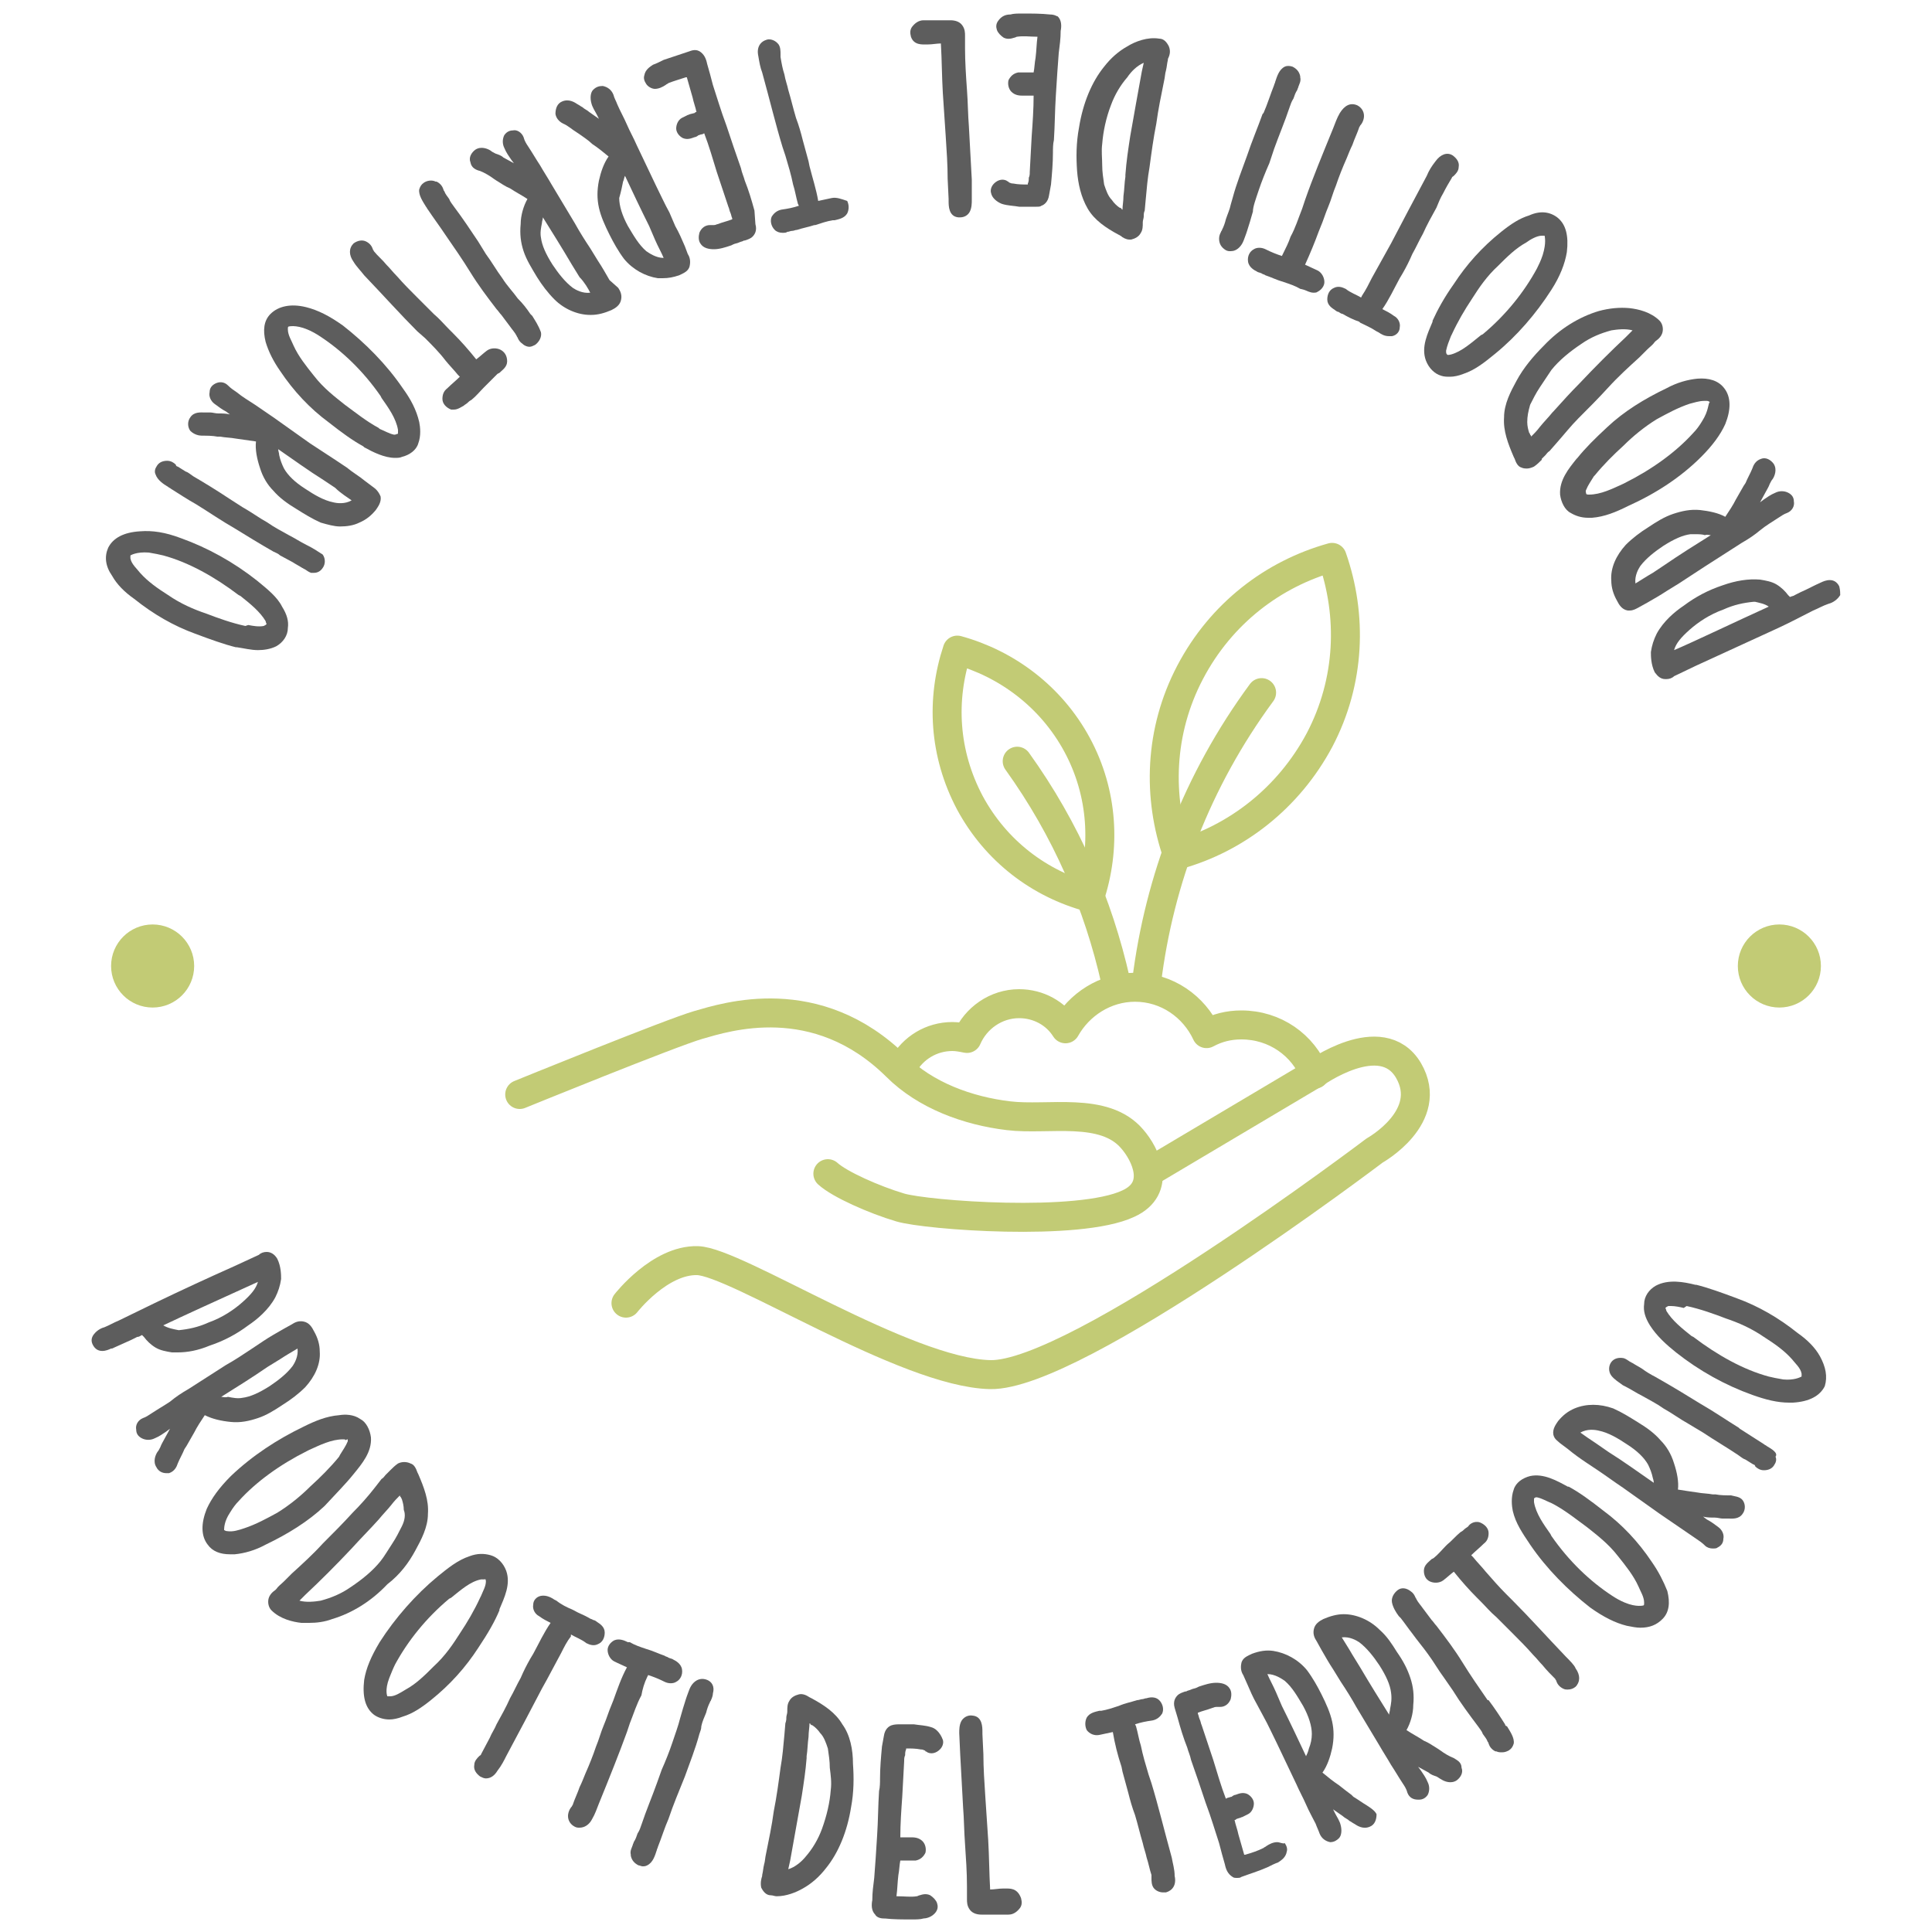 <?xml version="1.0" encoding="utf-8"?>
<!-- Generator: Adobe Illustrator 22.0.1, SVG Export Plug-In . SVG Version: 6.00 Build 0)  -->
<svg version="1.1" xmlns="http://www.w3.org/2000/svg" xmlns:xlink="http://www.w3.org/1999/xlink" x="0px" y="0px"
	 viewBox="0 0 200 200" style="enable-background:new 0 0 200 200;" xml:space="preserve">
<style type="text/css">
	.st0{fill:#5d5d5d;}
	.st1{fill:#5d5d5d;}
	.st2{fill:#C2CB75;}
	.st3{fill:none;stroke:#C2CB75;stroke-width:3;stroke-linecap:round;stroke-linejoin:round;stroke-miterlimit:10;}
</style>
<g id="Circle">
	<g>
		<g>
			<path class="st0" d="M10.9,137.9c0.6-0.2,1.1-0.5,1.7-0.7c1.2-0.6,2.4-1.2,3.6-1.8c2.8-1.3,5.7-2.6,8.5-3.9
				c0.7-0.3,1.4-0.7,2.1-1c0.3-0.1,0.5-0.3,0.8-0.3c0.3,0,0.5,0.2,0.7,0.4c0.3,0.5,0.3,1.2,0.3,1.8c-0.1,0.6-0.2,1.2-0.5,1.7
				c-0.6,1.1-1.6,2-2.7,2.7c-1.2,0.9-2.5,1.5-3.9,2c-1.1,0.4-2.4,0.7-3.7,0.6c-0.5,0-1.1-0.2-1.5-0.4c-0.5-0.2-0.8-0.6-1.1-1
				c-0.1-0.2-0.2-0.3-0.4-0.5c0-0.1-0.2,0.1-0.3,0.1c-0.4,0.2-0.7,0.4-1.1,0.6c-0.7,0.3-1.4,0.7-2.1,1c-0.5,0.2-1,0.4-1.3-0.2
				C9.8,138.5,10.5,138.1,10.9,137.9z M18.6,138.1c1.1,0,2.3-0.4,3.3-0.8c1.3-0.5,2.5-1.3,3.6-2.2c0.9-0.7,1.8-1.7,1.8-2.9
				c0-0.1,0-0.3,0-0.4c-0.2,0.1-7.4,3.4-11.1,5.1C16.6,137.9,17.6,138.1,18.6,138.1z"/>
			<path class="st0" d="M16.8,150.5c0.2-0.4,0.4-0.8,0.7-1.3c0.5-1,1.1-1.9,1.7-2.9c-0.6,0.4-1.3,0.8-1.9,1.2
				c-0.4,0.3-0.9,0.7-1.5,0.9c-0.5,0.2-1.1,0.2-1.2-0.5c0-0.3,0.2-0.5,0.4-0.7c0.4-0.2,0.7-0.4,1-0.6c1.3-0.8,2.6-1.7,3.9-2.5
				c1.3-0.8,2.6-1.6,3.9-2.5c1.3-0.8,2.6-1.7,3.8-2.5c0.6-0.4,1.3-0.8,2-1.2c0.3-0.2,0.6-0.4,0.9-0.5c0.2-0.1,0.5-0.3,0.8-0.3
				c0.4,0.1,0.6,0.5,0.8,0.8c0.3,0.6,0.5,1.2,0.5,1.9c0,1.2-0.6,2.5-1.4,3.4c-0.6,0.7-1.4,1.2-2.2,1.7c-0.8,0.6-1.6,1.1-2.5,1.4
				c-0.8,0.3-1.7,0.4-2.6,0.3c-1-0.1-2-0.4-2.8-0.9c-0.8,1.2-1.4,2.4-2.1,3.6c-0.3,0.6-0.7,1.2-0.9,1.8c-0.1,0.3-0.3,0.6-0.6,0.7
				c-0.3,0.1-0.6,0-0.8-0.3C16.4,151.2,16.6,150.8,16.8,150.5z M21.9,144.6c0.4,0.3,1,0.5,1.6,0.6c0.5,0.1,1.1,0.2,1.7,0.1
				c1.1-0.2,2.1-0.7,3-1.3c0.9-0.6,1.9-1.3,2.5-2.3c0.6-0.8,0.9-1.9,0.4-2.9c-0.5,0.3-2.4,1.5-3.6,2.2
				C25.6,142.3,23.7,143.5,21.9,144.6z"/>
			<path class="st0" d="M21.8,156.3c0.5-1.2,1.5-2.3,2.4-3.2c2.1-2,4.7-3.7,7.3-5c1.1-0.5,2.3-1,3.6-1.1c0.6-0.1,1.3,0,1.9,0.4
				c0.5,0.3,0.8,0.9,0.9,1.6c0.1,1.3-0.9,2.5-1.7,3.4c-0.9,1.1-2,2.1-3.1,3.1c-1.8,1.6-3.8,2.9-6,4c-1,0.5-2,0.8-3.1,0.9
				c-0.9,0.1-1.8,0-2.4-0.8C21.1,158.6,21.4,157.3,21.8,156.3z M23.4,158.8c0.7,0.1,1.4-0.1,2-0.3c1.2-0.4,2.4-1,3.5-1.6
				c1.3-0.8,2.4-1.7,3.5-2.7c1.1-1,2.1-2,3-3.1c0.4-0.5,0.8-1.1,1-1.7c0.1-0.3,0.1-0.5,0-0.8c-0.1-0.3-0.5-0.3-0.8-0.3
				c-1.4,0-2.7,0.7-4,1.3c-2.7,1.3-5.3,3.1-7.3,5.3c-0.4,0.4-0.7,0.8-1,1.3c-0.7,1.1-0.8,1.9-0.7,2.2
				C22.7,158.6,23.1,158.8,23.4,158.8z"/>
			<path class="st0" d="M28.4,165.7c0.1-0.3,0.4-0.5,0.7-0.8c0.5-0.5,1.1-1,1.6-1.6c1.1-1,2.1-2.1,3.2-3.1c1.1-1.1,2.1-2.1,3.1-3.2
				c1-1.1,2-2.3,3-3.5c0.3-0.3,0.5-0.5,0.8-0.8c0.2-0.2,0.4-0.5,0.7-0.7c0.2-0.1,0.6-0.1,0.8,0c0.3,0.1,0.4,0.5,0.6,0.8
				c0.5,1.2,1,2.5,1,3.8c0,1.3-0.6,2.5-1.3,3.6c-0.7,1.3-1.7,2.4-2.7,3.5c-1.5,1.5-3.4,2.9-5.5,3.5c-1,0.3-2,0.4-3,0.3
				c-1-0.1-2.1-0.4-2.8-1.1C28.4,166.3,28.3,166,28.4,165.7z M36.1,159.9c-2,2-4,4-6,5.9c1,0.6,2.2,0.5,3.2,0.3
				c1.2-0.3,2.2-0.8,3.2-1.4c1.1-0.8,2.3-1.7,3.2-2.8c0.5-0.6,0.9-1.2,1.3-1.8c0.4-0.6,0.7-1.2,1-1.8c0.3-0.6,0.4-1.3,0.4-2
				c-0.1-0.4-0.1-0.8-0.3-1.2c-0.1-0.1-0.4-1.2-0.5-1.2c-0.5,0.6-1.8,2.1-2.8,3.1C38,158,37.1,159,36.1,159.9z"/>
			<path class="st0" d="M38.3,174c0.2-1.3,0.8-2.6,1.5-3.7c1.6-2.5,3.6-4.8,5.9-6.6c1-0.8,2-1.6,3.2-2c0.6-0.2,1.3-0.3,1.9-0.1
				c0.6,0.2,1,0.7,1.2,1.3c0.4,1.2-0.3,2.6-0.8,3.7c-0.6,1.3-1.4,2.6-2.2,3.8c-1.3,2-2.9,3.8-4.8,5.3c-0.8,0.7-1.7,1.3-2.7,1.7
				c-0.8,0.3-1.8,0.4-2.5-0.2C38.2,176.4,38.1,175.1,38.3,174z M40.5,176.1c0.7-0.1,1.3-0.4,1.9-0.8c1.1-0.7,2.1-1.6,3-2.5
				c1.1-1.1,1.9-2.2,2.7-3.5c0.8-1.2,1.6-2.4,2.1-3.8c0.2-0.6,0.5-1.2,0.6-1.9c0-0.3,0-0.5-0.2-0.7c-0.2-0.3-0.5-0.2-0.8-0.1
				c-1.4,0.3-2.5,1.3-3.5,2.2c-2.3,1.9-4.3,4.3-5.7,6.9c-0.2,0.5-0.5,0.9-0.6,1.5c-0.4,1.2-0.3,2-0.1,2.3
				C39.8,176,40.2,176.1,40.5,176.1z"/>
			<path class="st0" d="M49.5,182.8c0.1-0.4,0.4-0.6,0.6-0.9c0.4-0.6,0.7-1.2,1-1.7c0.7-1.3,1.4-2.7,2.1-4c0.7-1.4,1.4-2.8,2.1-4.1
				c0.7-1.3,1.4-2.7,2.3-4c0,0,0.1-0.1,0.1-0.1c-0.6-0.3-1.2-0.6-1.7-0.9c-0.5-0.3-0.5-1.1,0.1-1.3c0.4-0.1,0.8,0.2,1.1,0.4
				c0.6,0.3,1.1,0.6,1.7,0.9c0.6,0.3,1.2,0.6,1.8,0.9c0.3,0.2,0.6,0.3,0.8,0.5c0.3,0.2,0.5,0.3,0.5,0.7s-0.1,0.6-0.4,0.7
				c-0.3,0.1-0.6,0-0.8-0.1c-0.6-0.4-1.3-0.7-1.9-1.1c-0.1-0.1-0.1,0-0.2,0.1c-0.1,0.1-0.2,0.3-0.3,0.5c-0.4,0.6-0.7,1.2-1,1.8
				c-0.7,1.2-1.3,2.4-1.9,3.7c-1.2,2.4-2.4,4.7-3.7,7c-0.3,0.5-0.6,1-0.9,1.5c-0.3,0.4-0.7,0.8-1.2,0.5
				C49.6,183.4,49.4,183.1,49.5,182.8z"/>
			<path class="st0" d="M59.1,188c0-0.4,0.3-0.7,0.5-1c0.3-0.6,0.5-1.2,0.8-1.8c0.5-1.4,1.1-2.8,1.7-4.2c0.6-1.5,1.1-2.9,1.6-4.3
				c0.5-1.4,1.1-2.9,1.8-4.2c0-0.1,0.1-0.1,0.1-0.1c-0.6-0.2-1.2-0.5-1.8-0.8c-0.5-0.2-0.6-1,0-1.3c0.4-0.2,0.8,0.1,1.2,0.3
				c0.6,0.3,1.2,0.5,1.8,0.7c0.6,0.2,1.3,0.5,1.9,0.7c0.3,0.1,0.6,0.2,0.9,0.4s0.6,0.3,0.6,0.6s-0.1,0.6-0.3,0.8
				c-0.2,0.1-0.5,0.1-0.8,0c-0.7-0.3-1.3-0.6-2-0.8c-0.1,0-0.1,0-0.2,0.1c-0.1,0.2-0.2,0.3-0.2,0.5c-0.3,0.6-0.6,1.2-0.8,1.9
				c-0.5,1.3-1,2.6-1.5,3.8c-0.9,2.5-1.9,5-2.9,7.4c-0.2,0.5-0.4,1.1-0.7,1.6c-0.2,0.4-0.6,0.8-1.1,0.6
				C59.3,188.6,59.1,188.3,59.1,188z"/>
			<path class="st0" d="M66,191.8c0-0.3,0.2-0.7,0.3-1c0.2-0.6,0.5-1.2,0.7-1.8c0.5-1.4,1-2.9,1.6-4.3c0.5-1.4,1.1-2.9,1.6-4.3
				c0.5-1.5,0.9-3,1.4-4.4c0.2-0.5,0.3-1.1,0.7-1.5c0.4-0.5,1.2-0.1,1.2,0.5c0,0.3-0.2,0.5-0.3,0.8c-0.2,0.4-0.3,0.8-0.4,1.2
				c-0.3,0.7-0.4,1.4-0.7,2.2c-0.4,1.5-1,2.9-1.5,4.4c-0.6,1.5-1.1,2.9-1.7,4.4c-0.3,1-0.7,2-1.1,2.9c-0.2,0.5-0.5,1.9-1.4,1.6
				C66.2,192.3,66,192.1,66,191.8z"/>
			<path class="st0" d="M79.4,195c-0.1-0.3,0-0.7,0.1-1c0.1-0.7,0.3-1.5,0.4-2.2c0.3-1.5,0.5-2.9,0.8-4.4c0.3-1.5,0.5-3,0.7-4.5
				c0.2-1.5,0.3-3.1,0.5-4.6c0.1-0.4,0.1-0.7,0.2-1.1c0-0.3,0-0.7,0.2-1c0.1-0.2,0.4-0.4,0.7-0.5c0.3-0.1,0.7,0.2,0.9,0.4
				c1.1,0.7,2.3,1.4,3,2.6c0.7,1.1,0.9,2.4,1.1,3.7c0.1,1.5,0.1,3-0.2,4.4c-0.3,2.1-1.1,4.3-2.5,6c-0.6,0.8-1.4,1.5-2.3,2
				c-0.9,0.5-1.9,0.9-3,0.7C79.7,195.5,79.5,195.3,79.4,195z M82.4,185.8c-0.4,2.8-1,5.5-1.5,8.3c1.1-0.1,2.1-0.9,2.8-1.7
				c0.8-0.9,1.4-1.9,1.8-3c0.5-1.3,0.9-2.7,1-4.1c0.1-0.7,0-1.5,0-2.3c-0.1-0.7-0.1-1.4-0.2-2.1c-0.1-0.7-0.4-1.3-0.9-1.9
				c-0.3-0.3-0.6-0.6-0.9-0.9c-0.1-0.1-1-0.8-1.1-0.7c-0.1,0.8-0.3,2.8-0.4,4.2C82.8,183.1,82.6,184.5,82.4,185.8z"/>
			<path class="st0" d="M90.7,196.7c0-0.8,0.1-1.5,0.2-2.3c0.1-1.5,0.2-3,0.3-4.5c0.1-1.6,0.2-3.1,0.2-4.6c0.1-1.5,0.1-3.1,0.3-4.6
				c0-0.3,0.1-0.7,0.2-1c0-0.3,0.1-0.6,0.4-0.7c0.2-0.1,0.5-0.1,0.8,0c0.4,0,0.8,0,1.2,0c0.6,0,1.3,0.1,1.9,0.3
				c0.5,0.2,1.1,0.8,0.6,1.3c-0.2,0.2-0.5,0.3-0.7,0.2c-0.1,0-0.3-0.2-0.4-0.2c-0.1,0-0.3-0.1-0.5-0.1c-0.6-0.1-1.2-0.1-1.9-0.1
				c-0.1,0-0.1,0-0.1,0.1c0,0.2,0,0.3-0.1,0.5c0,0.4-0.1,0.8-0.1,1.2c0,0.8-0.1,1.5-0.1,2.3c-0.1,1.9-0.3,3.8-0.3,5.7
				c0,0.1,0,0.2,0,0.3c0,0.1,0.1,0.1,0.1,0.1c0.2,0,0.3,0,0.5,0c0.3,0,0.6,0,0.9,0c0.3,0,0.6,0,0.8,0.2c0.4,0.4,0.1,1.1-0.4,1.2
				c-0.3,0-0.7,0-1,0c-0.3,0-0.7,0-1-0.1c-0.1,1.6-0.3,3.1-0.4,4.7c0.9,0.1,1.8,0.2,2.7,0.1c0.4,0,0.8-0.3,1.2-0.1
				c0.4,0.2,0.6,0.6,0.3,1c-0.2,0.3-0.6,0.4-0.9,0.4c-0.4,0.1-0.8,0.1-1.2,0.1c-0.9,0-1.9-0.1-2.8-0.1
				C90.6,198,90.6,197.2,90.7,196.7z"/>
			<path class="st0" d="M101.6,197.5c-0.3,0-0.6,0-0.8-0.3s-0.2-0.6-0.2-0.9c0-0.4,0-0.8,0-1.2c0-1.5-0.1-3-0.2-4.4
				c-0.2-3.1-0.4-6.2-0.5-9.3c0-0.7,0-1.5-0.1-2.2c0-0.3-0.1-0.7,0.1-0.9c0.1-0.3,0.4-0.4,0.7-0.3c0.7,0.1,0.6,1,0.6,1.5
				c0,0.7,0,1.4,0.1,2.1c0.1,3,0.4,5.9,0.5,8.9c0.1,1.8,0.2,3.7,0.2,5.5c0.6,0,1.2,0,1.8-0.1c0.5,0,1.1-0.2,1.4,0.4
				c0.2,0.6-0.3,0.9-0.8,1c-0.6,0-1.2,0.1-1.8,0.1C102.2,197.5,101.9,197.5,101.6,197.5z"/>
			<path class="st0" d="M119.9,195c-0.2-0.3-0.1-0.8-0.2-1.1c-0.1-0.7-0.3-1.3-0.5-1.9c-0.4-1.5-0.8-2.9-1.2-4.4
				c-0.4-1.5-0.9-3-1.3-4.5c-0.4-1.5-0.8-2.9-1.1-4.4c0-0.1,0-0.1,0-0.2c-0.6,0.2-1.3,0.4-1.9,0.5c-0.6,0.1-1.1-0.5-0.8-1
				c0.2-0.4,0.7-0.4,1.1-0.5c0.6-0.1,1.2-0.3,1.8-0.5c0.7-0.2,1.3-0.4,1.9-0.6c0.3-0.1,0.6-0.2,0.9-0.2c0.3-0.1,0.6-0.1,0.8,0.1
				c0.2,0.2,0.3,0.5,0.2,0.8c-0.1,0.3-0.4,0.4-0.6,0.5c-0.7,0.1-1.4,0.3-2.1,0.5c-0.1,0-0.1,0.1-0.1,0.2c0,0.2,0.1,0.4,0.1,0.5
				c0.1,0.7,0.3,1.3,0.5,2c0.3,1.3,0.7,2.7,1.1,4c0.8,2.5,1.4,5.1,2.1,7.7c0.1,0.5,0.3,1.1,0.4,1.7c0.1,0.5,0,1-0.5,1.2
				C120.3,195.3,120.1,195.2,119.9,195z"/>
			<path class="st0" d="M127.3,193.2c-0.2-0.7-0.4-1.4-0.6-2.2c-0.4-1.4-0.9-2.9-1.4-4.3c-0.5-1.5-1-2.9-1.5-4.4
				c-0.5-1.5-1-2.9-1.4-4.4c-0.1-0.3-0.2-0.7-0.2-1c-0.1-0.3-0.1-0.6,0.1-0.9c0.2-0.2,0.5-0.3,0.7-0.3c0.4-0.1,0.7-0.3,1.1-0.4
				c0.6-0.2,1.2-0.4,1.9-0.5c0.5,0,1.3,0.3,1,1c-0.1,0.2-0.3,0.4-0.6,0.4c-0.1,0-0.3,0-0.5,0c-0.1,0-0.3,0-0.5,0.1
				c-0.6,0.1-1.2,0.4-1.8,0.6c-0.1,0-0.1,0-0.1,0.1c0.1,0.2,0.1,0.3,0.1,0.5c0.1,0.4,0.2,0.8,0.4,1.2c0.2,0.7,0.5,1.5,0.7,2.2
				c0.6,1.8,1.2,3.6,1.8,5.4c0,0.1,0.1,0.2,0.1,0.3c0,0.1,0.1,0.1,0.2,0c0.2-0.1,0.3-0.1,0.5-0.2c0.3-0.1,0.5-0.2,0.8-0.3
				c0.3-0.1,0.6-0.2,0.9-0.1c0.6,0.2,0.5,1,0,1.2c-0.3,0.2-0.6,0.2-0.9,0.4c-0.3,0.1-0.6,0.2-1,0.3c0.5,1.5,0.8,3,1.3,4.5
				c0.8-0.3,1.7-0.5,2.5-0.9c0.3-0.2,0.7-0.6,1.1-0.5c0.4,0,0.8,0.4,0.7,0.8c-0.1,0.4-0.4,0.6-0.7,0.7c-0.3,0.2-0.7,0.4-1.1,0.5
				c-0.9,0.3-1.8,0.6-2.7,0.9C127.7,194.5,127.4,193.8,127.3,193.2z"/>
			<path class="st0" d="M140.4,188.5c-0.4-0.3-0.8-0.5-1.2-0.8c-0.9-0.6-1.8-1.3-2.7-2c0.3,0.7,0.7,1.4,1,2c0.2,0.5,0.6,1,0.7,1.5
				c0.2,0.5,0,1.1-0.6,1.1c-0.3,0-0.5-0.2-0.6-0.5c-0.1-0.4-0.3-0.7-0.4-1c-0.7-1.4-1.4-2.7-2-4.1s-1.3-2.8-2-4.2
				c-0.7-1.4-1.4-2.8-2-4.1c-0.3-0.7-0.7-1.4-1-2.1c-0.2-0.3-0.3-0.6-0.4-1c-0.1-0.3-0.2-0.5-0.2-0.8c0.1-0.4,0.5-0.6,0.9-0.7
				c0.6-0.2,1.2-0.3,1.9-0.3c1.2,0.1,2.4,0.8,3.2,1.8c0.6,0.7,1,1.5,1.5,2.4c0.5,0.8,0.9,1.7,1.1,2.7c0.2,0.9,0.2,1.8,0,2.6
				c-0.2,1-0.6,1.9-1.2,2.7c1.1,0.9,2.2,1.7,3.3,2.5c0.6,0.4,1.1,0.8,1.7,1.1c0.3,0.2,0.5,0.4,0.6,0.7c0,0.3-0.1,0.6-0.4,0.7
				C141.1,189,140.7,188.7,140.4,188.5z M135.2,182.8c0.4-0.4,0.6-1,0.8-1.5c0.2-0.5,0.3-1.1,0.3-1.6c0-1.1-0.5-2.2-0.9-3.2
				c-0.5-1-1.1-2.1-2-2.8c-0.8-0.7-1.8-1.1-2.8-0.7c0.2,0.5,1.2,2.5,1.8,3.8C133.3,178.8,134.2,180.8,135.2,182.8z"/>
			<path class="st0" d="M149.6,183.7c-0.4-0.2-0.8-0.4-1.3-0.7c-1-0.5-1.9-1.2-2.9-1.7c0.4,0.6,0.8,1.3,1.2,1.9
				c0.3,0.5,0.7,0.9,0.9,1.5c0.2,0.5,0.1,1.1-0.5,1.2c-0.3,0-0.5-0.2-0.7-0.4c-0.2-0.4-0.4-0.7-0.5-1c-0.8-1.3-1.7-2.6-2.5-3.9
				c-0.8-1.3-1.6-2.6-2.4-4c-0.8-1.3-1.6-2.6-2.5-3.9c-0.4-0.6-0.8-1.3-1.2-2c-0.2-0.3-0.4-0.6-0.5-0.9c-0.1-0.2-0.3-0.5-0.2-0.8
				c0.1-0.4,0.5-0.6,0.8-0.8c0.6-0.3,1.2-0.5,1.9-0.5c1.2,0,2.4,0.6,3.3,1.4c0.7,0.7,1.2,1.4,1.7,2.2c0.5,0.8,1,1.6,1.4,2.5
				c0.3,0.8,0.4,1.7,0.3,2.6c-0.1,1-0.4,2-0.9,2.8c1.2,0.8,2.4,1.4,3.6,2.2c0.6,0.3,1.2,0.7,1.8,1c0.3,0.1,0.6,0.3,0.7,0.6
				c0.1,0.3,0,0.6-0.3,0.8C150.3,184.1,149.9,183.9,149.6,183.7z M143.8,178.6c0.3-0.4,0.5-1,0.6-1.6c0.1-0.5,0.2-1.1,0.1-1.7
				c-0.1-1.1-0.7-2.1-1.3-3c-0.6-0.9-1.3-1.9-2.3-2.6c-0.8-0.6-1.9-0.9-2.9-0.4c0.3,0.5,1.5,2.4,2.2,3.6
				C141.5,174.8,142.7,176.7,143.8,178.6z"/>
			<path class="st0" d="M155.1,180.9c-0.3-0.2-0.4-0.6-0.6-0.9c-0.4-0.6-0.7-1.1-1.1-1.6c-0.9-1.3-1.7-2.5-2.6-3.8
				c-0.9-1.3-1.7-2.6-2.6-3.8c-0.9-1.3-1.9-2.5-2.8-3.7c-0.3-0.4-0.7-0.9-0.8-1.4c-0.1-0.6,0.6-1.1,1.1-0.7c0.2,0.2,0.3,0.5,0.5,0.7
				c0.2,0.3,0.5,0.7,0.7,1c0.4,0.6,0.9,1.2,1.4,1.8c1,1.2,1.8,2.5,2.7,3.8c0.9,1.3,1.7,2.6,2.6,3.9c0.6,0.8,1.2,1.7,1.8,2.6
				c0.3,0.5,1.2,1.5,0.5,2C155.7,181,155.4,181,155.1,180.9z"/>
			<path class="st0" d="M162.2,174.5c-0.3-0.2-0.5-0.6-0.7-0.9c-0.4-0.5-0.9-1-1.3-1.5c-1-1.1-2.1-2.2-3.1-3.3
				c-1.1-1.1-2.2-2.2-3.2-3.3c-1-1.1-2.1-2.2-3-3.4c0,0-0.1-0.1-0.1-0.1c-0.5,0.4-0.9,0.9-1.4,1.3c-0.4,0.4-1.2,0.1-1.2-0.5
				c0-0.4,0.5-0.7,0.8-0.9c0.5-0.4,0.9-0.9,1.4-1.3c0.5-0.5,0.9-1,1.4-1.4c0.2-0.2,0.5-0.4,0.7-0.6c0.2-0.2,0.5-0.4,0.8-0.3
				c0.3,0.1,0.5,0.3,0.6,0.6s-0.1,0.5-0.3,0.7c-0.6,0.5-1.1,1-1.6,1.5c-0.1,0.1,0,0.1,0,0.2c0.1,0.1,0.2,0.3,0.3,0.4
				c0.4,0.5,0.9,1,1.3,1.5c0.9,1,1.9,2,2.8,3c1.9,1.9,3.7,3.8,5.5,5.8c0.4,0.4,0.8,0.9,1.1,1.3c0.3,0.4,0.5,0.9,0.1,1.3
				C162.7,174.6,162.4,174.6,162.2,174.5z"/>
			<path class="st0" d="M168.4,167.8c-1.3-0.3-2.5-1.1-3.6-1.9c-2.3-1.8-4.4-4-6.1-6.4c-0.7-1-1.4-2.1-1.7-3.3
				c-0.2-0.6-0.2-1.3,0-1.9c0.2-0.6,0.8-1,1.4-1.1c1.3-0.3,2.6,0.5,3.7,1.1c1.3,0.7,2.4,1.6,3.6,2.5c1.9,1.5,3.5,3.2,4.9,5.2
				c0.6,0.9,1.1,1.8,1.4,2.9c0.2,0.8,0.2,1.8-0.4,2.4C170.8,168.1,169.5,168.1,168.4,167.8z M170.7,165.8c0-0.7-0.3-1.4-0.6-1.9
				c-0.6-1.1-1.4-2.2-2.2-3.2c-1-1.2-2.1-2.1-3.3-3c-1.1-0.9-2.3-1.8-3.6-2.5c-0.6-0.3-1.2-0.6-1.8-0.7c-0.3,0-0.5,0-0.8,0.1
				c-0.3,0.2-0.2,0.5-0.2,0.8c0.2,1.4,1.1,2.6,1.9,3.7c1.7,2.4,3.9,4.7,6.4,6.3c0.4,0.3,0.9,0.5,1.4,0.8c1.2,0.5,2,0.4,2.3,0.3
				C170.6,166.5,170.7,166.1,170.7,165.8z"/>
			<path class="st0" d="M179,156.8c-0.5-0.1-0.9-0.1-1.4-0.1c-1.1-0.1-2.2-0.3-3.3-0.4c0.6,0.4,1.3,0.8,1.9,1.3c0.5,0.3,1,0.6,1.4,1
				c0.4,0.3,0.6,1,0,1.3c-0.3,0.1-0.6,0-0.8-0.1c-0.3-0.3-0.6-0.5-0.9-0.7c-1.3-0.9-2.6-1.7-3.8-2.6c-1.3-0.9-2.5-1.8-3.8-2.7
				c-1.3-0.9-2.5-1.7-3.8-2.6c-0.6-0.4-1.3-0.9-1.9-1.3c-0.3-0.2-0.6-0.4-0.9-0.6c-0.2-0.2-0.5-0.4-0.5-0.6c-0.1-0.4,0.2-0.7,0.4-1
				c0.4-0.5,0.9-0.9,1.5-1.2c1.1-0.5,2.5-0.4,3.6,0c0.9,0.3,1.7,0.8,2.4,1.3c0.8,0.5,1.6,1.1,2.3,1.8c0.6,0.7,1,1.4,1.3,2.3
				c0.3,0.9,0.5,2,0.3,2.9c1.4,0.2,2.8,0.4,4.1,0.6c0.7,0.1,1.4,0.2,2,0.1c0.3,0,0.6,0,0.8,0.3c0.2,0.2,0.2,0.6,0,0.8
				C179.8,156.8,179.4,156.8,179,156.8z M171.7,154.4c0.1-0.5,0-1.1-0.1-1.7c-0.1-0.6-0.3-1.1-0.5-1.6c-0.6-0.9-1.5-1.7-2.4-2.3
				c-0.9-0.6-2-1.2-3.1-1.5c-1-0.2-2.1-0.1-2.8,0.8c0.5,0.3,2.3,1.6,3.5,2.4C168,151.9,169.9,153.1,171.7,154.4z"/>
			<path class="st0" d="M183,152c-0.3,0-0.6-0.4-0.9-0.5c-0.5-0.4-1.1-0.7-1.6-1.1c-1.3-0.8-2.6-1.6-3.9-2.4
				c-1.3-0.8-2.6-1.7-3.9-2.4c-1.3-0.8-2.7-1.5-4.1-2.3c-0.4-0.3-1-0.6-1.3-1c-0.4-0.5,0.1-1.2,0.7-1c0.3,0.1,0.5,0.3,0.7,0.4
				c0.3,0.2,0.7,0.5,1,0.6c0.7,0.4,1.3,0.7,2,1.1c1.4,0.7,2.7,1.6,4,2.4c1.3,0.9,2.6,1.7,4,2.5c0.9,0.5,1.8,1.1,2.6,1.6
				c0.5,0.3,1.8,0.9,1.3,1.7C183.5,151.8,183.3,152,183,152z"/>
			<path class="st0" d="M185.4,144.6c-1.4,0.1-2.7-0.3-4-0.7c-2.8-1-5.4-2.5-7.7-4.3c-1-0.8-2-1.6-2.6-2.7c-0.3-0.5-0.6-1.2-0.5-1.9
				c0-0.6,0.5-1.2,1-1.5c1.1-0.7,2.6-0.3,3.8-0.1c1.4,0.3,2.8,0.8,4.2,1.3c2.3,0.8,4.3,2,6.2,3.6c0.8,0.7,1.6,1.4,2.2,2.3
				c0.5,0.7,0.8,1.6,0.4,2.5C187.8,144.2,186.5,144.5,185.4,144.6z M187,142c-0.2-0.6-0.7-1.2-1.2-1.7c-0.9-0.9-2-1.7-3-2.4
				c-1.3-0.8-2.6-1.4-4-1.9c-1.4-0.5-2.7-1-4.1-1.3c-0.6-0.1-1.3-0.2-1.9-0.2c-0.3,0-0.5,0.1-0.7,0.4c-0.2,0.2-0.1,0.6,0,0.8
				c0.6,1.2,1.8,2.1,2.9,3c2.4,1.8,5.1,3.3,8,4.1c0.5,0.1,1,0.2,1.6,0.3c1.3,0.1,2-0.2,2.3-0.4C187.1,142.6,187.1,142.3,187,142z"/>
		</g>
		<g>
			<path class="st1" d="M14.7,138.2c0.1,0.1,0.1,0.1,0.2,0.2c0.3,0.4,0.7,0.8,1.2,1.1c0.5,0.3,1.1,0.4,1.7,0.5c0.2,0,0.4,0,0.6,0
				c1,0,2.1-0.2,3.3-0.7c1.5-0.5,2.8-1.2,4-2.1c0.9-0.6,2.1-1.6,2.8-2.9c0.3-0.6,0.5-1.2,0.6-1.9c0-0.4,0-1.3-0.4-2.1
				c-0.3-0.5-0.7-0.7-1.1-0.7c-0.3,0-0.6,0.1-0.8,0.3l-2.6,1.2c-2.7,1.2-5.5,2.5-8.2,3.8c-1.2,0.6-2.5,1.2-3.7,1.8
				c-0.5,0.2-1,0.5-1.5,0.7c-0.4,0.1-0.9,0.4-1.2,0.9c-0.1,0.2-0.2,0.5,0,0.9c0.5,1,1.5,0.6,1.9,0.4l0.1,0c0.7-0.3,1.3-0.6,2-0.9
				c0.2-0.1,0.4-0.2,0.6-0.3C14.4,138.4,14.5,138.3,14.7,138.2z M16.9,137.2c2.1-1,5.4-2.5,9.8-4.5c-0.2,0.7-0.7,1.3-1.6,2.1
				c-0.9,0.8-2.1,1.6-3.5,2.1c-1.1,0.5-2.1,0.7-3.1,0.8l0,0C18,137.6,17.4,137.5,16.9,137.2z"/>
			<path class="st1" d="M23.9,147.2c1,0.1,1.9-0.1,2.8-0.4c0.9-0.3,1.7-0.8,2.6-1.4c0.8-0.5,1.6-1.1,2.3-1.8c1-1.1,1.6-2.4,1.5-3.7
				c0-0.7-0.2-1.4-0.6-2.1c-0.2-0.4-0.5-0.9-1.1-1c-0.5-0.1-0.9,0.1-1.2,0.3l-0.9,0.5c-0.7,0.4-1.4,0.8-2,1.2l-1.2,0.8
				c-0.9,0.6-1.8,1.2-2.7,1.7l-3.9,2.5c-0.7,0.4-1.3,0.8-1.9,1.3c-0.6,0.4-1.3,0.8-1.9,1.2c-0.3,0.2-0.6,0.4-0.9,0.5
				c-0.5,0.2-0.8,0.7-0.7,1.2c0,0.4,0.2,0.7,0.6,0.9c0.4,0.2,0.9,0.2,1.3,0c0.5-0.2,0.9-0.5,1.2-0.7l0.4-0.3
				c-0.2,0.4-0.4,0.7-0.6,1.1c-0.1,0.2-0.3,0.5-0.4,0.8c-0.1,0.2-0.2,0.4-0.3,0.5l0,0c-0.2,0.3-0.5,1-0.1,1.6c0.2,0.4,0.6,0.6,1,0.6
				c0.1,0,0.2,0,0.3,0c0.6-0.2,0.8-0.7,0.9-1c0.2-0.5,0.5-1,0.7-1.5l0.2-0.3c0.3-0.5,0.5-0.9,0.8-1.4c0.3-0.6,0.7-1.2,1.1-1.8
				C22,146.9,22.9,147.1,23.9,147.2z M22.9,144.6c1.6-1,3.2-2,4.8-3.1l1.3-0.8c0.6-0.4,1.3-0.8,1.8-1.1c0.1,0.8-0.3,1.5-0.5,1.8
				c-0.6,0.8-1.5,1.5-2.4,2.1c-1.1,0.7-2,1.1-2.8,1.2c-0.5,0.1-1,0-1.5-0.1C23.3,144.7,23.1,144.6,22.9,144.6z"/>
			<path class="st1" d="M36.6,152.6L36.6,152.6c0.9-1.1,1.9-2.3,1.8-3.8c-0.1-0.8-0.5-1.6-1.1-1.9c-0.7-0.5-1.6-0.5-2.2-0.4
				c-1.3,0.1-2.5,0.6-3.7,1.2c-2.7,1.3-5.3,3-7.5,5.1c-1.2,1.2-2,2.3-2.5,3.4l0,0c-0.6,1.5-0.6,2.8,0.1,3.7c0.5,0.7,1.3,1,2.3,1
				c0.2,0,0.3,0,0.5,0c1-0.1,2.1-0.4,3.2-1c2.3-1.1,4.4-2.4,6.1-4C34.8,154.6,35.8,153.6,36.6,152.6z M36,149.2
				c-0.2,0.5-0.5,0.9-0.8,1.4l-0.1,0.2c-0.9,1.1-1.9,2.1-3,3.1c-0.9,0.9-2.1,1.9-3.4,2.7c-1.1,0.6-2.2,1.2-3.4,1.6
				c-0.6,0.2-1.2,0.4-1.8,0.3c-0.2,0-0.2-0.1-0.3-0.1c0-0.2,0-0.9,0.6-1.8c0.3-0.5,0.6-0.9,0.9-1.2c1.8-2,4.3-3.8,7.1-5.2l0.2-0.1
				c1.1-0.5,2.3-1.1,3.5-1.1c0.1,0,0.3,0,0.3,0.1C36,148.9,36,149,36,149.2z"/>
			<path class="st1" d="M43,160.5c0.6-1.1,1.3-2.4,1.3-3.8c0.1-1.4-0.4-2.7-1-4.1l-0.1-0.2c-0.1-0.3-0.3-0.8-0.7-0.9
				c-0.4-0.2-0.9-0.2-1.3,0c-0.3,0.2-0.6,0.5-0.8,0.7l-0.1,0.1c-0.1,0.1-0.3,0.3-0.4,0.4c-0.1,0.1-0.2,0.3-0.4,0.4l-0.7,0.9
				c-0.7,0.9-1.5,1.8-2.3,2.6c-1,1.1-2.1,2.2-3.1,3.2c-1,1.1-2.1,2.1-3.2,3.1c-0.3,0.3-0.5,0.5-0.8,0.8c-0.3,0.3-0.6,0.5-0.8,0.8
				l-0.1,0.1c-0.3,0.2-0.6,0.5-0.7,0.9l0,0c-0.1,0.4,0,0.9,0.3,1.2c0.9,0.9,2.2,1.2,3.1,1.3c0.3,0,0.5,0,0.8,0
				c0.8,0,1.6-0.1,2.4-0.4c2-0.6,4-1.8,5.7-3.6C41.4,163,42.3,161.8,43,160.5z M41.6,158c-0.3,0.6-0.6,1.2-1,1.8
				c-0.4,0.6-0.8,1.3-1.2,1.8c-0.8,1-1.9,1.9-3.1,2.7c-1,0.7-2,1.1-3.1,1.4c-0.6,0.1-1.5,0.2-2.2,0l0.6-0.6c1.6-1.5,3.2-3.1,4.8-4.8
				h0c0.9-1,1.9-2,2.8-3c0.4-0.5,0.9-1,1.3-1.5c0.3-0.4,0.6-0.7,0.9-1c0,0.1,0,0.1,0.1,0.2c0.1,0.2,0.1,0.2,0.1,0.2
				c0.1,0.3,0.2,0.7,0.2,1.1C42,156.8,41.9,157.4,41.6,158z"/>
			<path class="st1" d="M51.7,166.7l0-0.1c0.5-1.2,1.2-2.6,0.7-4c-0.3-0.8-0.9-1.4-1.6-1.6c-0.7-0.2-1.4-0.2-2.2,0.1
				c-1.2,0.4-2.2,1.2-3.3,2.1c-2.3,1.9-4.4,4.3-6,6.8c-0.9,1.5-1.4,2.7-1.6,3.9l0,0c-0.2,1.7,0.1,2.9,1,3.6c0.4,0.3,1,0.5,1.6,0.5
				c0.4,0,0.9-0.1,1.4-0.3c1-0.3,1.9-0.9,2.9-1.7c2-1.6,3.6-3.4,4.9-5.4C50.5,169.1,51.2,167.9,51.7,166.7z M50.3,163.7
				c0,0.5-0.3,1-0.5,1.5l-0.1,0.2c-0.6,1.3-1.3,2.5-2.1,3.7c-0.7,1.1-1.5,2.3-2.7,3.4c-0.9,0.9-1.8,1.8-2.9,2.4
				c-0.5,0.3-1.1,0.7-1.6,0.7c-0.2,0-0.3,0-0.3,0c0,0-0.3-0.6,0.2-1.9c0.2-0.5,0.4-1,0.6-1.4c1.3-2.4,3.2-4.8,5.6-6.8l0.2-0.1
				c1-0.8,2-1.7,3.1-1.9c0.1,0,0.2,0,0.3,0c0,0,0.1,0,0.1,0C50.2,163.4,50.3,163.5,50.3,163.7z"/>
			<path class="st1" d="M59.1,169.2c0.5,0.3,1.1,0.5,1.6,0.9c0.4,0.2,0.8,0.3,1.2,0.1c0.5-0.2,0.7-0.7,0.7-1.2
				c0-0.6-0.5-0.9-0.8-1.1c-0.1-0.1-0.3-0.2-0.4-0.2c-0.1-0.1-0.3-0.1-0.4-0.2c-0.5-0.3-1.1-0.5-1.6-0.8l-0.2-0.1
				c-0.5-0.2-1.1-0.5-1.6-0.9l-0.2-0.1c-0.3-0.2-0.8-0.5-1.4-0.4c-0.5,0.1-0.8,0.5-0.8,0.9c-0.1,0.5,0.2,1,0.6,1.2
				c0.4,0.3,0.8,0.5,1.2,0.7c-0.7,1-1.2,2.1-1.8,3.2l-0.3,0.5c-0.4,0.7-0.7,1.3-1,2c-0.4,0.7-0.7,1.4-1.1,2.1
				c-0.4,0.9-0.9,1.8-1.4,2.7c-0.2,0.5-0.5,0.9-0.7,1.4c-0.3,0.6-0.6,1.1-0.9,1.7c0,0.1-0.1,0.1-0.2,0.2c-0.2,0.2-0.5,0.5-0.5,0.9
				l0,0c-0.1,0.5,0.2,0.9,0.6,1.2c0.2,0.1,0.4,0.2,0.6,0.2c0.5,0,0.9-0.3,1.2-0.8c0.4-0.5,0.7-1.1,0.9-1.5c1.4-2.6,2.6-4.9,3.7-7
				l0.5-0.9c0.5-0.9,1-1.9,1.5-2.8c0.3-0.6,0.6-1.2,1-1.7L59.1,169.2z"/>
			<path class="st1" d="M67,173.6l0.1-0.2c0.6,0.2,1.1,0.4,1.7,0.7c0.4,0.2,0.9,0.2,1.2,0c0.4-0.2,0.7-0.7,0.6-1.3
				c-0.1-0.6-0.7-0.9-0.9-1c-0.1-0.1-0.3-0.1-0.5-0.2c-0.1-0.1-0.3-0.1-0.4-0.2c-0.6-0.2-1.2-0.5-1.9-0.7c-0.6-0.2-1.2-0.4-1.7-0.7
				L65,170c-0.4-0.2-0.9-0.4-1.4-0.2c-0.4,0.2-0.7,0.6-0.7,1c0,0.5,0.3,1,0.7,1.2c0.4,0.2,0.9,0.4,1.3,0.6c-0.6,1.1-1,2.3-1.4,3.4
				l-0.2,0.5c-0.3,0.7-0.5,1.4-0.8,2.1c-0.3,0.7-0.5,1.5-0.8,2.2c-0.3,0.9-0.7,1.9-1.1,2.8c-0.2,0.5-0.4,1-0.6,1.4
				c-0.2,0.6-0.5,1.2-0.7,1.8c0,0.1-0.1,0.1-0.1,0.2c-0.2,0.2-0.4,0.6-0.4,1l0,0c0,0.5,0.3,0.9,0.7,1.1c0.2,0.1,0.3,0.1,0.5,0.1
				c0.5,0,1-0.3,1.3-0.9c0.3-0.5,0.5-1.1,0.7-1.6c1.1-2.7,2.1-5.2,2.9-7.4l0.3-0.9c0.4-1,0.7-2,1.2-2.9
				C66.5,174.9,66.7,174.2,67,173.6z"/>
			<path class="st1" d="M73.2,173.9c-0.5-0.2-1-0.1-1.4,0.3c-0.4,0.4-0.5,0.9-0.7,1.4l-0.1,0.3c-0.2,0.6-0.4,1.3-0.6,2
				c-0.2,0.8-0.5,1.6-0.8,2.5c-0.3,0.9-0.7,1.9-1.1,2.8l-0.5,1.4c-0.5,1.4-1.1,2.8-1.6,4.3c-0.1,0.3-0.2,0.6-0.4,0.9
				c-0.1,0.3-0.2,0.6-0.4,0.9c0,0.1-0.1,0.2-0.1,0.3c-0.1,0.3-0.3,0.6-0.2,1l0,0.1c0.1,0.5,0.4,0.8,0.8,1c0.1,0,0.3,0.1,0.4,0.1
				c0.2,0,0.3,0,0.5-0.1c0.6-0.3,0.8-1,1-1.6c0-0.1,0.1-0.2,0.1-0.3c0.4-1,0.7-2,1.1-2.9c0.5-1.5,1.1-2.9,1.7-4.4
				c0.5-1.4,1.1-2.9,1.5-4.4c0.1-0.3,0.2-0.5,0.2-0.8c0.1-0.5,0.3-0.9,0.5-1.4c0.1-0.4,0.2-0.7,0.4-1.1c0-0.1,0.1-0.1,0.1-0.2
				c0.1-0.2,0.2-0.5,0.2-0.7C74,174.6,73.7,174.1,73.2,173.9z"/>
			<path class="st1" d="M87.2,178.5c-0.7-1.2-1.9-2-3.2-2.7l-0.2-0.1c-0.3-0.2-0.7-0.4-1.1-0.3c-0.4,0.1-0.8,0.3-1,0.7
				c-0.2,0.3-0.2,0.7-0.2,1l0,0.1c0,0.2-0.1,0.4-0.1,0.6c0,0.2,0,0.3-0.1,0.6l-0.1,1.2c-0.1,1.1-0.2,2.3-0.4,3.4
				c-0.2,1.5-0.4,3-0.7,4.5c-0.2,1.5-0.5,2.9-0.8,4.4c-0.1,0.4-0.1,0.8-0.2,1.1c-0.1,0.4-0.1,0.7-0.2,1.1l0,0.1
				c-0.1,0.3-0.2,0.7-0.1,1.2l0,0c0.2,0.4,0.5,0.8,1,0.8c0.2,0,0.4,0.1,0.6,0.1c1,0,2-0.4,2.7-0.8c0.9-0.5,1.7-1.2,2.4-2.1
				c1.3-1.6,2.2-3.8,2.6-6.3c0.3-1.6,0.3-3.1,0.2-4.5C88.3,181.1,88,179.6,87.2,178.5z M86,185.3c-0.1,1.3-0.4,2.6-0.9,4
				c-0.4,1.1-1,2.1-1.7,2.9c-0.4,0.5-1.1,1.1-1.8,1.3l0.2-0.9c0.4-2.2,0.8-4.5,1.2-6.7c0.2-1.3,0.4-2.6,0.5-3.9l0-0.2
				c0.1-0.6,0.1-1.3,0.2-2c0-0.5,0.1-1,0.1-1.4c0.1,0,0.1,0.1,0.1,0.1c0.1,0.1,0.2,0.1,0.2,0.1c0.3,0.2,0.6,0.5,0.8,0.8
				c0.4,0.4,0.6,1,0.8,1.6c0.1,0.7,0.2,1.3,0.2,2C86,183.8,86.1,184.5,86,185.3z"/>
			<path class="st1" d="M96.4,178.8c-0.6-0.2-1.2-0.2-1.8-0.3l-0.2,0c-0.2,0-0.4,0-0.6,0c-0.2,0-0.4,0-0.5,0l-0.1,0
				c-0.3,0-0.6,0-0.9,0.1c-0.3,0.1-0.7,0.4-0.8,1.1l-0.2,1.1c-0.1,1.1-0.2,2.2-0.2,3.3c0,0.4,0,0.9-0.1,1.3
				c-0.1,1.5-0.1,3.1-0.2,4.6c-0.1,1.7-0.2,3.1-0.3,4.4c-0.1,0.8-0.2,1.5-0.2,2.3c-0.1,0.5-0.1,1.1,0.3,1.5c0.1,0.2,0.4,0.4,0.9,0.4
				l0.1,0c0.9,0.1,1.8,0.1,2.8,0.1c0.4,0,0.9,0,1.2-0.1c0.2,0,0.9-0.1,1.3-0.7c0.2-0.3,0.2-0.6,0.1-0.9c-0.1-0.3-0.4-0.6-0.7-0.8
				c-0.4-0.2-0.8-0.1-1.1,0c-0.1,0-0.2,0.1-0.3,0.1c-0.6,0.1-1.3,0-2,0l-0.1,0c0.1-0.7,0.1-1.4,0.2-2.2c0.1-0.5,0.1-1,0.2-1.5
				c0.1,0,0.2,0,0.2,0l0.4,0c0.1,0,0.2,0,0.3,0c0.2,0,0.5,0,0.7,0c0.5-0.1,0.8-0.4,1-0.8c0.1-0.4,0-0.9-0.3-1.2
				c-0.4-0.4-0.9-0.4-1.2-0.4c-0.1,0-0.3,0-0.5,0c-0.1,0-0.3,0-0.4,0l-0.2,0c0-1.4,0.1-2.8,0.2-4.2l0.2-3.7c0-0.2,0-0.4,0.1-0.6
				c0-0.2,0-0.4,0.1-0.6c0,0,0-0.1,0-0.1c0.5,0,1,0,1.5,0.1c0.1,0,0.2,0,0.4,0.1c0,0,0.1,0,0.1,0.1c0.1,0,0.2,0.1,0.2,0.1
				c0.4,0.2,0.9,0.1,1.3-0.3c0.3-0.3,0.4-0.7,0.3-1C97.3,179.3,96.8,178.9,96.4,178.8z"/>
			<path class="st1" d="M104,195.5l-0.2,0c-0.4,0-0.9,0.1-1.3,0.1c-0.1-1.7-0.1-3.4-0.2-5.1c-0.1-1.5-0.2-3-0.3-4.5
				c-0.1-1.5-0.2-3-0.2-4.4l-0.1-2.1c0-0.1,0-0.2,0-0.2c0-0.5,0-1.6-1-1.7c-0.5-0.1-1,0.2-1.2,0.6c-0.2,0.4-0.2,0.9-0.2,1.2l0.1,2.2
				c0.1,1.8,0.2,3.7,0.3,5.5c0.1,1.2,0.1,2.5,0.2,3.8c0.1,1.5,0.2,2.9,0.2,4.4l0,1.3c0,0.3,0,0.7,0.3,1.1c0.3,0.4,0.8,0.5,1.2,0.5h0
				c0.3,0,0.5,0,0.8,0c0.1,0,0.2,0,0.2,0c0.3,0,0.6,0,0.9,0c0.3,0,0.6,0,0.9,0c0.5,0,0.9-0.3,1.2-0.7c0.2-0.3,0.2-0.6,0.1-1
				C105.3,195.4,104.5,195.5,104,195.5z"/>
			<path class="st1" d="M121.3,192.3c-0.8-2.9-1.4-5.4-2.1-7.7l-0.3-0.9c-0.3-1-0.6-2-0.8-3c-0.2-0.6-0.3-1.3-0.5-2l-0.1-0.2
				c0.6-0.2,1.1-0.3,1.8-0.4c0.5-0.1,0.8-0.4,1-0.7c0.2-0.4,0.1-1-0.3-1.4c-0.4-0.4-1-0.3-1.3-0.2c-0.2,0-0.3,0.1-0.5,0.1
				c-0.1,0-0.3,0.1-0.5,0.1c-0.6,0.2-1.2,0.3-1.9,0.6c-0.6,0.2-1.2,0.4-1.8,0.5l-0.2,0c-0.4,0.1-1,0.2-1.3,0.7
				c-0.2,0.4-0.2,0.9,0,1.3c0.3,0.4,0.8,0.6,1.3,0.5c0.5-0.1,0.9-0.2,1.4-0.3c0.2,1.2,0.5,2.4,0.9,3.6l0.1,0.5
				c0.2,0.7,0.4,1.5,0.6,2.2c0.2,0.8,0.4,1.5,0.7,2.3c0.3,1,0.5,1.9,0.8,2.9c0.1,0.5,0.3,1,0.4,1.5c0.2,0.6,0.3,1.2,0.5,1.8
				c0,0.1,0,0.2,0,0.3c0,0.3,0,0.7,0.2,1l0,0c0.2,0.3,0.6,0.5,1,0.5c0.1,0,0.2,0,0.3,0c0.7-0.2,1.1-0.8,0.9-1.7
				C121.6,193.5,121.4,192.9,121.3,192.3z"/>
			<path class="st1" d="M132.2,190.7c-0.4,0-0.8,0.2-1.1,0.4c-0.1,0.1-0.2,0.1-0.3,0.2c-0.6,0.3-1.2,0.5-1.9,0.7l-0.1,0
				c-0.2-0.7-0.4-1.4-0.6-2.1c-0.1-0.5-0.3-1-0.4-1.5c0.1,0,0.1,0,0.2-0.1l0.3-0.1c0.1,0,0.2-0.1,0.3-0.1c0.2-0.1,0.4-0.2,0.6-0.3
				c0.4-0.2,0.6-0.7,0.6-1.1c0-0.4-0.3-0.8-0.7-1c-0.5-0.2-0.9,0-1.2,0.1c-0.1,0-0.3,0.1-0.4,0.2c-0.1,0-0.3,0.1-0.4,0.1l-0.2,0.1
				c-0.5-1.3-0.9-2.7-1.3-4l-1.2-3.6c-0.1-0.2-0.1-0.4-0.2-0.6c-0.1-0.2-0.1-0.4-0.2-0.6c0,0,0-0.1,0-0.1c0.5-0.2,1-0.3,1.5-0.5
				c0.1,0,0.2-0.1,0.4-0.1c0,0,0.1,0,0.1,0c0.1,0,0.2,0,0.3,0c0,0,0,0,0,0c0.5,0,0.9-0.3,1.1-0.8c0.1-0.4,0.1-0.8-0.1-1.1
				c-0.3-0.5-0.9-0.6-1.4-0.6c-0.6,0-1.2,0.2-1.8,0.4l-0.2,0.1c-0.2,0.1-0.4,0.1-0.6,0.2c-0.2,0.1-0.4,0.1-0.5,0.2l-0.1,0
				c-0.3,0.1-0.6,0.2-0.8,0.4c-0.2,0.2-0.5,0.6-0.3,1.3l0.3,1c0.3,1.1,0.6,2.1,1,3.1c0.1,0.4,0.3,0.8,0.4,1.3c0.5,1.4,1,2.9,1.5,4.4
				c0.6,1.6,1,3,1.4,4.2c0.2,0.8,0.4,1.5,0.6,2.2c0.1,0.5,0.3,1,0.8,1.3c0.1,0.1,0.3,0.1,0.5,0.1c0.1,0,0.3,0,0.4-0.1
				c0.8-0.3,1.8-0.6,2.7-1c0.4-0.2,0.8-0.4,1.1-0.5c0.3-0.2,0.8-0.5,0.9-1.1c0.1-0.3,0-0.6-0.2-0.9
				C132.8,190.9,132.5,190.7,132.2,190.7z"/>
			<path class="st1" d="M141.5,186.9c-0.5-0.3-0.9-0.6-1.4-0.9l-0.2-0.2c-0.4-0.3-0.8-0.6-1.3-1c-0.6-0.4-1.1-0.8-1.7-1.3
				c0.5-0.7,0.8-1.6,1-2.5c0.2-1,0.2-1.9,0-2.8c-0.2-0.9-0.6-1.8-1.1-2.8c-0.4-0.8-0.9-1.7-1.5-2.5c-0.9-1.1-2.2-1.8-3.5-2
				c-0.7-0.1-1.4,0-2.2,0.3c-0.4,0.2-1,0.4-1.1,1c-0.1,0.5,0,0.9,0.2,1.2l0.4,0.9c0.3,0.7,0.6,1.4,1,2.1l0.7,1.3
				c0.5,0.9,0.9,1.8,1.4,2.8l2,4.2c0.3,0.7,0.7,1.4,1,2.1c0.3,0.7,0.7,1.4,1,2c0.1,0.3,0.3,0.7,0.4,1c0.2,0.5,0.6,0.8,1.1,0.9
				c0,0,0,0,0,0c0.4,0,0.7-0.2,0.9-0.4c0.3-0.3,0.3-0.9,0.2-1.3c-0.1-0.5-0.4-0.9-0.6-1.3l-0.2-0.4c0.3,0.2,0.7,0.5,1,0.7
				c0.2,0.2,0.5,0.3,0.7,0.5c0.2,0.1,0.3,0.2,0.5,0.3l0,0c0.3,0.2,0.9,0.6,1.6,0.3c0.5-0.2,0.7-0.7,0.7-1.3
				C142.3,187.4,141.8,187.1,141.5,186.9z M135.2,181.8c-0.8-1.7-1.6-3.4-2.5-5.2l-0.6-1.4c-0.3-0.7-0.7-1.4-0.9-1.9
				c0.8,0,1.5,0.5,1.8,0.7c0.8,0.7,1.3,1.6,1.9,2.6c0.6,1.1,0.9,2.1,0.9,2.9c0,0.5-0.1,1-0.3,1.5
				C135.4,181.4,135.3,181.6,135.2,181.8z"/>
			<path class="st1" d="M150.5,182c-0.5-0.2-1-0.5-1.4-0.8l-0.3-0.2c-0.5-0.3-0.9-0.6-1.4-0.8c-0.6-0.4-1.2-0.7-1.8-1.1
				c0.4-0.7,0.7-1.7,0.7-2.6c0.1-1,0-1.9-0.3-2.8c-0.3-0.9-0.7-1.7-1.4-2.7c-0.5-0.8-1-1.6-1.8-2.3c-1-1-2.4-1.6-3.7-1.6
				c0,0,0,0,0,0c-0.7,0-1.4,0.2-2.1,0.5c-0.4,0.2-0.9,0.5-1,1.1c-0.1,0.5,0.1,0.9,0.3,1.2l0.5,0.9c0.4,0.7,0.8,1.4,1.2,2l0.8,1.3
				c0.6,0.9,1.1,1.7,1.6,2.6l2.4,4c0.4,0.7,0.8,1.3,1.2,2c0.4,0.6,0.8,1.3,1.2,1.9c0.2,0.3,0.4,0.6,0.5,1c0.2,0.5,0.6,0.7,1.1,0.7
				c0,0,0.1,0,0.1,0c0.4,0,0.7-0.2,0.9-0.5c0.2-0.4,0.2-0.9,0-1.3c-0.2-0.5-0.5-0.9-0.7-1.2l-0.3-0.4c0.4,0.2,0.7,0.4,1.1,0.6
				c0.2,0.2,0.5,0.3,0.8,0.4c0.2,0.1,0.3,0.2,0.5,0.3l0,0c0.3,0.2,1,0.5,1.6,0.1c0.4-0.3,0.7-0.8,0.5-1.3
				C151.3,182.4,150.8,182.2,150.5,182z M143.9,176.9c0,0.2-0.1,0.4-0.1,0.6c-1-1.6-2-3.2-3-4.9l-0.8-1.3c-0.4-0.7-0.8-1.3-1.1-1.8
				c0.8-0.1,1.5,0.3,1.8,0.5c0.8,0.6,1.5,1.5,2.1,2.4c0.7,1.1,1.1,2,1.2,2.8C144.1,175.9,144,176.4,143.9,176.9z"/>
			<path class="st1" d="M155.8,178.5c-0.5-0.8-1.1-1.7-1.7-2.5L154,176c-0.9-1.3-1.8-2.6-2.6-3.9c-0.8-1.3-1.7-2.5-2.7-3.8
				c-0.2-0.2-0.3-0.4-0.5-0.6c-0.3-0.4-0.6-0.8-0.9-1.2c-0.2-0.3-0.5-0.6-0.7-1c0-0.1-0.1-0.1-0.1-0.2c-0.1-0.2-0.2-0.4-0.5-0.6
				c-0.4-0.3-0.9-0.4-1.3-0.1c-0.4,0.3-0.7,0.8-0.6,1.3c0.1,0.5,0.4,1,0.7,1.4l0.2,0.2c0.4,0.5,0.8,1.1,1.2,1.6
				c0.5,0.7,1.1,1.4,1.6,2.1c0.6,0.8,1.1,1.7,1.7,2.5l0.9,1.3c0.8,1.3,1.7,2.5,2.6,3.7c0.2,0.3,0.4,0.5,0.5,0.8
				c0.2,0.3,0.4,0.5,0.5,0.8c0.1,0.1,0.1,0.2,0.1,0.2c0.1,0.3,0.3,0.6,0.7,0.8l0.1,0c0.2,0.1,0.4,0.1,0.6,0.1c0.3,0,0.5-0.1,0.7-0.2
				c0.3-0.2,0.4-0.4,0.5-0.7c0.1-0.6-0.4-1.3-0.7-1.8C155.9,178.7,155.8,178.6,155.8,178.5z"/>
			<path class="st1" d="M162.1,171.5c-2.1-2.2-3.8-4.1-5.5-5.8l-0.7-0.7c-0.7-0.7-1.4-1.5-2.1-2.3c-0.4-0.5-0.9-1-1.3-1.5l-0.2-0.2
				c0.4-0.4,0.9-0.8,1.3-1.2c0.4-0.3,0.5-0.7,0.5-1.1c0-0.5-0.4-0.9-0.9-1.1c-0.6-0.2-1.1,0.2-1.2,0.4c-0.1,0.1-0.3,0.2-0.4,0.3
				c-0.1,0.1-0.2,0.2-0.4,0.3c-0.5,0.4-0.9,0.9-1.4,1.3l-0.1,0.1c-0.4,0.4-0.8,0.9-1.3,1.3l-0.2,0.1c-0.3,0.3-0.8,0.6-0.8,1.2
				c0,0.5,0.2,0.9,0.6,1.1c0.4,0.2,1,0.2,1.4-0.1c0.4-0.3,0.7-0.6,1.1-0.9c0.8,1,1.6,1.9,2.4,2.7l0.4,0.4c0.5,0.5,1,1.1,1.6,1.6
				c0.6,0.6,1.1,1.1,1.7,1.7c0.7,0.7,1.4,1.4,2.1,2.2c0.4,0.4,0.7,0.8,1,1.1c0.4,0.5,0.9,1,1.3,1.4c0,0.1,0.1,0.1,0.1,0.2
				c0.1,0.3,0.3,0.6,0.7,0.8l0,0c0.2,0.1,0.3,0.1,0.5,0.1c0.3,0,0.6-0.1,0.8-0.3c0.5-0.5,0.5-1.2,0-1.9
				C163,172.4,162.5,171.9,162.1,171.5z"/>
			<path class="st1" d="M171,161.7c-1.4-2.1-3.1-3.9-5-5.3c-1.4-1.1-2.5-1.9-3.6-2.5l-0.1,0c-1.1-0.6-2.5-1.4-3.9-1.1
				c-0.8,0.2-1.5,0.7-1.7,1.4c-0.3,0.8-0.2,1.7-0.1,2.2c0.3,1.3,1,2.3,1.8,3.5c1.7,2.5,3.9,4.7,6.2,6.5c1.4,1,2.6,1.6,3.8,1.9l0,0
				c0.5,0.1,1,0.2,1.4,0.2c1,0,1.7-0.3,2.3-0.9c0.7-0.7,0.8-1.7,0.5-2.9C172.2,163.7,171.7,162.7,171,161.7z M160.8,155.7
				c1.3,0.7,2.4,1.6,3.5,2.4c1,0.8,2.2,1.7,3.2,3c0.8,1,1.6,2,2.1,3.1c0.2,0.5,0.6,1.1,0.6,1.7c0,0.2,0,0.3-0.1,0.3
				c0,0-0.7,0.2-1.9-0.3c-0.5-0.2-1-0.5-1.3-0.7c-2.3-1.5-4.5-3.6-6.3-6.2l-0.1-0.2c-0.7-1-1.5-2.1-1.7-3.3c0-0.1,0-0.3,0-0.4
				c0.1,0,0.1-0.1,0.2-0.1c0,0,0.1,0,0.1,0c0.5,0.1,1,0.4,1.5,0.6L160.8,155.7z"/>
			<path class="st1" d="M179.2,154.8c-0.5,0-1.1,0-1.6-0.1l-0.3,0c-0.5-0.1-1.1-0.1-1.6-0.2c-0.7-0.1-1.4-0.2-2-0.3
				c0.1-0.8-0.1-1.8-0.4-2.7c-0.3-1-0.8-1.8-1.4-2.4c-0.6-0.7-1.4-1.3-2.4-1.9c-0.8-0.5-1.6-1-2.5-1.4c-1.4-0.5-2.8-0.5-4,0
				c-0.7,0.3-1.2,0.7-1.7,1.3c-0.2,0.3-0.6,0.8-0.5,1.4c0.1,0.5,0.5,0.7,0.7,0.9l0.8,0.6c0.6,0.5,1.3,1,1.9,1.4l1.2,0.8
				c0.9,0.6,1.7,1.2,2.6,1.8l3.8,2.7c0.6,0.4,1.3,0.9,1.9,1.3c0.6,0.4,1.3,0.9,1.9,1.3c0.3,0.2,0.6,0.4,0.9,0.7
				c0.2,0.2,0.5,0.3,0.8,0.3c0.2,0,0.4,0,0.5-0.1c0.4-0.2,0.6-0.5,0.6-0.9c0.1-0.4-0.1-0.9-0.5-1.2c-0.4-0.3-0.8-0.6-1.2-0.8
				l-0.4-0.3c0.4,0.1,0.8,0.1,1.2,0.1c0.3,0,0.6,0.1,0.8,0.1c0.2,0,0.4,0,0.6,0l0,0c0.4,0,1.1,0.1,1.5-0.5c0.3-0.4,0.3-1,0-1.4
				C180.1,154.9,179.5,154.9,179.2,154.8z M171.2,153.5c-1.6-1.1-3.1-2.2-4.7-3.2l-1.3-0.9c-0.6-0.4-1.2-0.8-1.6-1.1
				c0.7-0.4,1.5-0.3,1.9-0.2c1,0.2,2,0.8,2.9,1.4c1.1,0.7,1.8,1.4,2.2,2.1c0.2,0.4,0.4,0.9,0.5,1.4
				C171.1,153,171.2,153.3,171.2,153.5z"/>
			<path class="st1" d="M182.9,149.7c-0.1-0.1-0.2-0.1-0.3-0.2c-0.8-0.5-1.7-1.1-2.5-1.6l-0.1-0.1c-1.3-0.8-2.6-1.7-4-2.5
				c-1.3-0.8-2.6-1.6-4-2.4l-0.7-0.4c-0.4-0.2-0.9-0.5-1.3-0.8c-0.3-0.2-0.7-0.4-1-0.6c-0.1,0-0.1-0.1-0.2-0.1
				c-0.2-0.1-0.4-0.3-0.7-0.4c-0.5-0.1-1,0-1.3,0.4c-0.3,0.4-0.3,1,0,1.4c0.3,0.4,0.8,0.7,1.2,1l0.2,0.1c0.6,0.3,1.2,0.7,1.8,1
				c0.7,0.4,1.5,0.8,2.2,1.3c0.9,0.5,1.7,1.1,2.6,1.6l1.5,0.9c1.2,0.8,2.4,1.5,3.6,2.3c0.3,0.2,0.5,0.4,0.8,0.5
				c0.3,0.2,0.5,0.3,0.8,0.5c0.1,0,0.2,0.1,0.2,0.2c0.2,0.2,0.5,0.4,0.9,0.4l0,0h0c0.5,0,0.9-0.2,1.1-0.6c0.2-0.3,0.2-0.6,0.1-0.8
				C184.1,150.4,183.4,150,182.9,149.7z"/>
			<path class="st1" d="M188.4,140.4c-0.5-0.9-1.3-1.7-2.3-2.4c-2-1.6-4.1-2.8-6.3-3.6c-1.6-0.6-3-1.1-4.2-1.4l-0.1,0
				c-1.2-0.3-2.8-0.6-4.1,0.1c-0.7,0.4-1.2,1.1-1.2,1.9c-0.1,0.7,0.1,1.4,0.6,2.2c0.7,1.1,1.7,2,2.7,2.8c2.4,1.9,5.1,3.4,7.9,4.4
				c1.4,0.5,2.6,0.8,3.8,0.8c0.1,0,0.3,0,0.4,0h0c1.7-0.1,2.8-0.7,3.3-1.7C189.2,142.5,189,141.5,188.4,140.4z M174.6,135.2
				c1.4,0.3,2.8,0.8,4.1,1.3c1.2,0.4,2.6,1,3.9,1.9c1.1,0.7,2.1,1.4,2.9,2.3c0.3,0.4,0.9,0.9,1,1.5c0,0.2,0,0.3,0,0.3
				c-0.2,0.1-0.8,0.4-1.9,0.3c-0.6-0.1-1.1-0.2-1.5-0.3c-2.6-0.7-5.3-2.2-7.8-4.1l-0.2-0.1c-1-0.8-2-1.6-2.6-2.6
				c0-0.1-0.1-0.3-0.1-0.3c0.1-0.1,0.1-0.1,0.3-0.2c0.1,0,0.2,0,0.3,0c0.4,0,0.9,0.1,1.3,0.2L174.6,135.2z"/>
		</g>
		<g>
			<path class="st1" d="M190.4,60.7c-0.5-1-1.5-0.6-1.9-0.4c-0.7,0.3-1.4,0.7-2.1,1c-0.2,0.1-0.4,0.2-0.6,0.3
				c-0.1,0.1-0.3,0.1-0.5,0.2c-0.1-0.1-0.1-0.1-0.2-0.2c-0.3-0.4-0.7-0.8-1.2-1.1c-0.5-0.3-1.1-0.4-1.7-0.5
				c-1.2-0.1-2.5,0.1-3.9,0.6c-1.5,0.5-2.8,1.2-4,2.1c-0.9,0.6-2.1,1.6-2.8,2.9c-0.3,0.6-0.5,1.2-0.6,1.9c0,0.4,0,1.3,0.4,2.1
				c0.3,0.4,0.6,0.7,1.1,0.7c0,0,0,0,0.1,0c0.3,0,0.6-0.1,0.8-0.3l2.3-1.1c2.8-1.3,5.7-2.6,8.5-3.9c1.3-0.6,2.6-1.3,3.6-1.8
				c0.5-0.2,1-0.5,1.6-0.7c0.4-0.1,0.9-0.4,1.2-0.9C190.5,61.4,190.5,61.1,190.4,60.7z M183.1,62.8c-3.1,1.4-7.9,3.7-9.8,4.5
				c0.2-0.7,0.7-1.3,1.6-2.1c0.9-0.8,2.1-1.6,3.5-2.1c1.1-0.5,2.1-0.7,3.1-0.8h0c0.1,0,0.1,0,0.2,0
				C182.1,62.4,182.7,62.5,183.1,62.8z"/>
			<path class="st1" d="M173.8,60.4c0.9-0.6,1.7-1.1,2.6-1.7l3.9-2.5c0.7-0.4,1.3-0.8,1.9-1.3s1.3-0.9,1.9-1.3
				c0.3-0.2,0.6-0.4,0.9-0.5c0.5-0.2,0.8-0.7,0.7-1.2c0-0.4-0.2-0.7-0.6-0.9c-0.4-0.2-0.9-0.2-1.3,0c-0.5,0.2-0.9,0.5-1.2,0.7
				l-0.4,0.3c0.2-0.4,0.4-0.7,0.6-1.1c0.1-0.2,0.3-0.5,0.4-0.8c0.1-0.2,0.2-0.4,0.3-0.5l0,0c0.2-0.3,0.5-1,0.1-1.6
				c-0.3-0.4-0.8-0.7-1.3-0.5c-0.6,0.2-0.8,0.7-0.9,1c-0.2,0.5-0.5,1-0.7,1.5l-0.2,0.3c-0.3,0.5-0.5,0.9-0.8,1.4
				c-0.3,0.6-0.7,1.2-1.1,1.8c-0.7-0.4-1.7-0.6-2.6-0.7c-1-0.1-1.9,0.1-2.8,0.4c-0.9,0.3-1.7,0.8-2.6,1.4c-0.8,0.5-1.6,1.1-2.3,1.8
				c-1,1.1-1.6,2.4-1.5,3.7c0,0.7,0.2,1.4,0.6,2.1c0.2,0.4,0.5,0.9,1.1,1c0.1,0,0.1,0,0.2,0c0.4,0,0.7-0.2,0.9-0.3l0.9-0.5
				c0.7-0.4,1.4-0.8,2-1.2L173.8,60.4z M177.1,55.4c-1.6,1-3.2,2-4.8,3.1l-1.2,0.8c-0.7,0.4-1.3,0.8-1.8,1.1
				c-0.1-0.8,0.3-1.5,0.5-1.8c0.6-0.8,1.5-1.5,2.4-2.1c1.1-0.7,2-1.1,2.8-1.2c0.2,0,0.3,0,0.5,0c0.3,0,0.7,0,1,0.1
				C176.7,55.3,176.9,55.4,177.1,55.4z"/>
			<path class="st1" d="M176.1,47.3c1.2-1.2,2-2.3,2.5-3.4l0,0c0.6-1.5,0.6-2.8-0.1-3.7c-0.6-0.8-1.6-1.1-2.8-1
				c-1,0.1-2.1,0.4-3.2,1c-2.3,1.1-4.4,2.4-6.1,4c-1.3,1.2-2.3,2.2-3.1,3.2l-0.1,0.1c-0.8,1-1.8,2.2-1.7,3.7
				c0.1,0.8,0.5,1.6,1.1,1.9c0.5,0.3,1.1,0.5,1.8,0.5c0.1,0,0.3,0,0.4,0c1.3-0.1,2.5-0.6,3.7-1.2C171.4,51.1,174,49.4,176.1,47.3z
				 M176.2,43.6c-0.3,0.5-0.6,0.9-0.9,1.2c-1.8,2-4.3,3.8-7.1,5.2l-0.2,0.1c-1.1,0.5-2.3,1.1-3.5,1.1c-0.1,0-0.3,0-0.3-0.1
				c0-0.1-0.1-0.2,0-0.4c0.2-0.5,0.5-0.9,0.8-1.4l0.1-0.1c0.9-1.1,1.9-2.1,3-3.1c0.9-0.9,2.1-1.9,3.4-2.7c1.1-0.6,2.2-1.2,3.4-1.6
				c0.4-0.1,1-0.3,1.5-0.3c0.1,0,0.2,0,0.3,0c0.2,0,0.2,0.1,0.3,0.1C176.8,41.8,176.9,42.5,176.2,43.6z"/>
			<path class="st1" d="M166.5,40.1c1-1.1,2.1-2.1,3.2-3.1c0.3-0.3,0.5-0.5,0.8-0.8c0.3-0.3,0.6-0.5,0.8-0.8l0.1-0.1
				c0.3-0.2,0.6-0.5,0.7-0.9l0,0c0.1-0.4,0-0.9-0.3-1.2c-0.9-0.9-2.2-1.2-3.1-1.3c-1-0.1-2.1,0-3.2,0.3c-2,0.6-4,1.8-5.7,3.6
				c-1.1,1.1-2.1,2.3-2.8,3.6c-0.6,1.1-1.3,2.4-1.3,3.8c-0.1,1.4,0.4,2.7,1,4.1l0.1,0.2c0.1,0.3,0.3,0.8,0.7,0.9
				c0.2,0.1,0.4,0.1,0.6,0.1c0.2,0,0.5-0.1,0.7-0.2c0.3-0.2,0.6-0.5,0.8-0.7l0-0.1c0.1-0.1,0.3-0.3,0.4-0.4c0.1-0.1,0.2-0.3,0.4-0.4
				l0.7-0.8c0.8-0.9,1.5-1.8,2.3-2.6C164.4,42.3,165.5,41.2,166.5,40.1z M168.3,34.9c-1.6,1.5-3.2,3.1-4.8,4.8l0,0
				c-0.9,0.9-1.8,1.9-2.7,2.9l-0.1,0.1c-0.4,0.5-0.9,1-1.3,1.5c-0.3,0.4-0.6,0.7-0.9,1c0-0.1,0-0.1-0.1-0.2c0-0.1-0.1-0.2-0.1-0.2
				c0,0,0,0,0,0c-0.1-0.3-0.2-0.7-0.2-1.1c0-0.6,0.1-1.1,0.3-1.8c0.3-0.6,0.6-1.2,1-1.8c0.4-0.6,0.8-1.2,1.2-1.8
				c0.8-1,1.9-1.9,3.1-2.7c1-0.7,2-1.1,3.1-1.4c0.6-0.1,1.5-0.2,2.2,0L168.3,34.9z"/>
			<path class="st1" d="M160.6,30c0.9-1.4,1.4-2.7,1.6-3.9l0,0c0.2-1.7-0.1-2.9-1-3.6c-0.8-0.6-1.8-0.7-2.9-0.2
				c-1,0.3-1.9,0.9-2.9,1.7c-2,1.6-3.6,3.4-4.9,5.4c-1,1.4-1.7,2.7-2.2,3.8l0,0.1c-0.5,1.2-1.2,2.6-0.7,4c0.3,0.8,0.9,1.4,1.6,1.6
				c0.3,0.1,0.6,0.1,0.9,0.1c0.4,0,0.9-0.1,1.4-0.3c1.2-0.4,2.2-1.2,3.3-2.1C157,34.8,159,32.5,160.6,30z M159.7,26.4
				c-0.2,0.6-0.4,1-0.6,1.4c-1.3,2.4-3.2,4.8-5.6,6.8l-0.2,0.1c-1,0.8-2,1.7-3.1,2c-0.1,0-0.3,0.1-0.4,0c-0.1-0.1-0.1-0.2-0.1-0.4
				c0.1-0.5,0.3-1,0.5-1.5l0.1-0.2c0.6-1.3,1.3-2.5,2.1-3.7c0.7-1.1,1.5-2.3,2.7-3.4c0.9-0.9,1.8-1.8,2.9-2.4
				c0.4-0.3,1.1-0.7,1.6-0.7c0.2,0,0.3,0,0.3,0C159.9,24.5,160.1,25.1,159.7,26.4z"/>
			<path class="st1" d="M149.4,20c0.3-0.6,0.6-1.1,0.9-1.6c0-0.1,0.1-0.1,0.2-0.2c0.2-0.2,0.5-0.5,0.5-0.9l0,0
				c0.1-0.5-0.2-0.9-0.6-1.2c-0.6-0.4-1.3-0.1-1.8,0.6c-0.4,0.5-0.7,1-0.9,1.5c-1.4,2.6-2.6,4.9-3.7,7l-0.5,0.9
				c-0.5,0.9-1,1.8-1.5,2.7c-0.3,0.6-0.6,1.2-1,1.8l-0.1,0.2c-0.5-0.3-1.1-0.5-1.6-0.9c-0.4-0.2-0.8-0.3-1.2-0.1
				c-0.5,0.2-0.7,0.7-0.7,1.2c0,0.6,0.5,0.9,0.8,1.1c0.1,0.1,0.3,0.2,0.4,0.2c0.1,0.1,0.3,0.2,0.4,0.2c0.5,0.3,1.1,0.6,1.7,0.8
				l0.1,0.1c0.6,0.3,1.1,0.5,1.7,0.9l0.2,0.1c0.3,0.2,0.6,0.4,1.1,0.4c0.1,0,0.2,0,0.3,0c0.5-0.1,0.8-0.5,0.8-0.9
				c0.1-0.5-0.2-1-0.6-1.2c-0.4-0.3-0.8-0.5-1.2-0.7c0.7-1,1.2-2.1,1.8-3.2l0.3-0.5c0.4-0.7,0.7-1.3,1-2c0.4-0.7,0.7-1.4,1.1-2.1
				c0.4-0.9,0.9-1.8,1.4-2.7C148.9,21,149.1,20.5,149.4,20z"/>
			<path class="st1" d="M136.4,28c-0.4-0.2-0.9-0.4-1.3-0.6c0.5-1.1,1-2.3,1.4-3.4l0.2-0.5c0.3-0.7,0.5-1.4,0.8-2.1
				c0.3-0.7,0.5-1.5,0.8-2.2c0.3-0.9,0.7-1.9,1.1-2.8c0.2-0.5,0.4-1,0.6-1.4c0.2-0.6,0.5-1.2,0.7-1.8c0-0.1,0.1-0.1,0.1-0.2
				c0.2-0.2,0.4-0.6,0.4-1l0,0c0-0.5-0.3-0.9-0.7-1.1c-0.7-0.3-1.3,0-1.8,0.8c-0.3,0.5-0.5,1.1-0.7,1.6c-1.1,2.7-2.1,5.1-2.9,7.4
				l-0.3,0.9c-0.4,1-0.7,2-1.2,2.9c-0.2,0.6-0.5,1.2-0.8,1.8l-0.1,0.2c-0.6-0.2-1.1-0.4-1.7-0.7c-0.4-0.2-0.9-0.2-1.2,0
				c-0.4,0.2-0.7,0.7-0.6,1.3c0.1,0.6,0.7,0.9,0.9,1c0.1,0.1,0.3,0.1,0.5,0.2c0.1,0.1,0.3,0.1,0.4,0.2c0.6,0.2,1.2,0.5,1.9,0.7
				c0.6,0.2,1.2,0.4,1.7,0.7L135,30c0.3,0.1,0.6,0.3,1,0.3c0.1,0,0.3,0,0.4-0.1c0.4-0.2,0.7-0.6,0.7-1
				C137.1,28.7,136.8,28.2,136.4,28z"/>
			<path class="st1" d="M130.3,19.7c0.3-0.9,0.7-1.9,1.1-2.8l0.5-1.5c0.5-1.4,1.1-2.8,1.6-4.3c0.1-0.3,0.2-0.6,0.4-0.9
				c0.1-0.3,0.2-0.6,0.4-0.9c0-0.1,0.1-0.2,0.1-0.3c0.1-0.3,0.3-0.6,0.2-1l0-0.1c-0.1-0.5-0.4-0.8-0.8-1c-0.3-0.1-0.6-0.1-0.8,0
				c-0.6,0.3-0.8,1-1,1.6c0,0.1-0.1,0.2-0.1,0.3c-0.4,1-0.7,2-1.1,2.9l-0.1,0.1c-0.5,1.4-1.1,2.8-1.6,4.3c-0.5,1.4-1.1,2.9-1.5,4.4
				l-0.2,0.7c-0.1,0.5-0.3,0.9-0.5,1.5c-0.1,0.4-0.2,0.7-0.4,1.1c0,0.1-0.1,0.1-0.1,0.2c-0.1,0.2-0.2,0.4-0.2,0.7
				c0,0.5,0.2,0.9,0.7,1.2c0.2,0.1,0.3,0.1,0.5,0.1c0.3,0,0.6-0.1,0.9-0.4c0.4-0.4,0.5-0.9,0.7-1.4l0.1-0.3c0.2-0.6,0.4-1.3,0.6-2
				C129.7,21.4,130,20.6,130.3,19.7z"/>
			<path class="st1" d="M121,4.8c-0.2-0.4-0.5-0.8-1-0.8c-1.2-0.2-2.5,0.3-3.3,0.8c-0.9,0.5-1.7,1.2-2.4,2.1
				c-1.3,1.6-2.2,3.8-2.6,6.3c-0.3,1.6-0.3,3.1-0.2,4.5c0.1,1.3,0.4,2.7,1.1,3.9c0.7,1.2,1.9,2,3.2,2.7c0.1,0,0.1,0.1,0.2,0.1
				c0.2,0.2,0.6,0.4,0.9,0.4c0.1,0,0.1,0,0.2,0c0.4-0.1,0.8-0.3,1-0.7c0.2-0.3,0.2-0.7,0.2-1l0-0.1c0-0.2,0.1-0.4,0.1-0.6
				c0-0.2,0-0.4,0.1-0.6l0.1-1.1c0.1-1.1,0.2-2.3,0.4-3.4c0.2-1.5,0.4-3,0.7-4.5c0.2-1.5,0.5-2.9,0.8-4.4c0.1-0.4,0.1-0.8,0.2-1.1
				c0.1-0.4,0.1-0.7,0.2-1.1l0-0.1C121.1,5.7,121.2,5.3,121,4.8L121,4.8z M118.4,6.5l-0.2,0.9c-0.4,2.2-0.8,4.4-1.2,6.7v0
				c-0.2,1.3-0.4,2.6-0.5,4l0,0.2c-0.1,0.6-0.1,1.3-0.2,2c0,0.5-0.1,1-0.1,1.4c-0.1,0-0.1-0.1-0.1-0.1c-0.1-0.1-0.2-0.1-0.2-0.1
				c0,0,0,0,0,0c-0.3-0.2-0.6-0.5-0.8-0.8c-0.4-0.4-0.6-1-0.8-1.6c-0.1-0.7-0.2-1.3-0.2-2c0-0.7-0.1-1.5,0-2.2
				c0.1-1.3,0.4-2.7,0.9-4c0.4-1.1,1-2.1,1.7-2.9C117.1,7.4,117.7,6.8,118.4,6.5z"/>
			<path class="st1" d="M108.7,1.5c-0.9-0.1-1.9-0.1-2.9-0.1c-0.4,0-0.9,0-1.2,0.1c-0.4,0-0.9,0.1-1.3,0.7c-0.2,0.3-0.2,0.6-0.1,0.9
				c0.1,0.3,0.4,0.6,0.7,0.8c0.4,0.2,0.8,0.1,1.1,0c0.1,0,0.2-0.1,0.3-0.1c0.7-0.1,1.3,0,2,0l0.1,0c-0.1,0.7-0.1,1.4-0.2,2.2
				c-0.1,0.5-0.1,1-0.2,1.5c-0.1,0-0.1,0-0.2,0l-0.4,0c-0.1,0-0.2,0-0.3,0c-0.2,0-0.5,0-0.7,0c-0.5,0.1-0.8,0.4-1,0.8
				c-0.1,0.4,0,0.9,0.3,1.2c0.4,0.4,0.9,0.4,1.2,0.4c0.2,0,0.3,0,0.5,0c0.1,0,0.3,0,0.4,0l0.2,0c0,1.4-0.1,2.8-0.2,4.2l-0.2,3.7
				c0,0.2,0,0.4-0.1,0.6c0,0.2,0,0.4-0.1,0.6c0,0,0,0.1,0,0.1c-0.5,0-1,0-1.5-0.1c-0.1,0-0.2,0-0.4-0.1c0,0-0.1,0-0.1-0.1
				c-0.1,0-0.2-0.1-0.2-0.1c-0.4-0.2-0.9-0.1-1.3,0.3c-0.3,0.3-0.4,0.7-0.3,1c0.1,0.5,0.6,0.9,1.1,1.1c0.6,0.2,1.3,0.2,1.8,0.3
				l0.2,0c0.2,0,0.4,0,0.6,0c0.2,0,0.4,0,0.6,0l0.1,0c0.1,0,0.2,0,0.3,0c0.2,0,0.4,0,0.5-0.1c0.3-0.1,0.7-0.4,0.8-1.1l0.2-1.1
				c0.1-1.1,0.2-2.2,0.2-3.3c0-0.4,0-0.9,0.1-1.3c0.1-1.5,0.1-3.1,0.2-4.6c0.1-1.7,0.2-3.1,0.3-4.4c0.1-0.8,0.2-1.5,0.2-2.3
				c0.1-0.5,0.1-1.1-0.3-1.5C109.4,1.7,109.2,1.5,108.7,1.5z"/>
			<path class="st1" d="M100.6,18.6c-0.1-1.8-0.2-3.7-0.3-5.5c-0.1-1.2-0.1-2.5-0.2-3.8c-0.1-1.4-0.2-2.9-0.2-4.3l0-1.3
				c0-0.3,0-0.7-0.3-1.1c-0.3-0.4-0.8-0.5-1.2-0.5h0c-0.3,0-0.7,0-1,0c-0.3,0-0.6,0-0.9,0c-0.3,0-0.6,0-0.9,0
				c-0.5,0-0.9,0.3-1.2,0.7c-0.2,0.3-0.2,0.6-0.1,1c0.3,0.9,1.2,0.8,1.6,0.8l0.2,0c0.4,0,0.9-0.1,1.3-0.1c0.1,1.7,0.1,3.4,0.2,5.1
				c0.1,1.5,0.2,3,0.3,4.5c0.1,1.5,0.2,3,0.2,4.4l0.1,2.1c0,0.1,0,0.2,0,0.2c0,0.5,0,1.6,1,1.7c0.1,0,0.1,0,0.2,0
				c0.4,0,0.8-0.2,1-0.6c0.2-0.4,0.2-0.9,0.2-1.2L100.6,18.6z"/>
			<path class="st1" d="M86.1,20.5c-0.5,0.1-0.9,0.2-1.4,0.3c-0.2-1.2-0.6-2.4-0.9-3.6l-0.1-0.5c-0.2-0.7-0.4-1.5-0.6-2.2
				c-0.2-0.8-0.4-1.5-0.7-2.3c-0.3-1-0.5-1.9-0.8-2.9c-0.1-0.5-0.3-1-0.4-1.6c-0.2-0.6-0.3-1.2-0.4-1.8c0-0.1,0-0.2,0-0.3
				c0-0.3,0-0.7-0.2-1l0,0c-0.3-0.4-0.8-0.6-1.2-0.5c-0.7,0.2-1.1,0.8-0.9,1.7c0.1,0.6,0.2,1.2,0.4,1.7c0.8,2.9,1.4,5.4,2.1,7.7
				l0.3,0.9c0.3,1,0.6,2,0.8,3c0.2,0.6,0.3,1.3,0.5,2l0.1,0.2c-0.6,0.2-1.1,0.3-1.8,0.4c-0.5,0.1-0.8,0.4-1,0.7
				c-0.2,0.4-0.1,1,0.3,1.4c0.2,0.2,0.5,0.3,0.8,0.3c0.2,0,0.4,0,0.5-0.1c0.2,0,0.3-0.1,0.5-0.1c0.2,0,0.3-0.1,0.5-0.1
				c0.6-0.2,1.2-0.3,1.8-0.5l0.1,0c0.6-0.2,1.2-0.4,1.8-0.5l0.2,0c0.4-0.1,1-0.2,1.3-0.7c0.2-0.4,0.2-0.9,0-1.3
				C87.1,20.6,86.6,20.4,86.1,20.5z"/>
			<path class="st1" d="M78.1,21.8c-0.3-1.1-0.6-2.1-1-3.1c-0.1-0.4-0.3-0.8-0.4-1.3c-0.5-1.4-1-2.9-1.5-4.4c-0.6-1.6-1-3-1.4-4.2
				c-0.2-0.8-0.4-1.5-0.6-2.2c-0.1-0.5-0.3-1-0.8-1.3c-0.2-0.1-0.5-0.2-1,0c-0.9,0.3-1.8,0.6-2.7,0.9c-0.4,0.2-0.8,0.4-1.1,0.5
				c-0.3,0.2-0.8,0.5-0.9,1.1c-0.1,0.3,0,0.6,0.2,0.9c0.2,0.3,0.6,0.5,0.9,0.5c0.4,0,0.8-0.2,1.1-0.4c0.1-0.1,0.2-0.1,0.3-0.2
				C69.7,8.4,70.4,8.2,71,8l0.1,0c0.2,0.7,0.4,1.4,0.6,2.1c0.1,0.5,0.3,1,0.4,1.5c-0.1,0-0.1,0-0.2,0.1l-0.4,0.1
				c-0.1,0-0.2,0.1-0.3,0.1c-0.2,0.1-0.4,0.2-0.6,0.3c-0.4,0.2-0.6,0.7-0.6,1.1c0,0.4,0.3,0.8,0.7,1c0.5,0.2,0.9,0,1.2-0.1
				c0.1,0,0.3-0.1,0.4-0.2c0.1,0,0.2-0.1,0.4-0.1l0.2-0.1c0.5,1.3,0.9,2.7,1.3,4l1.2,3.6c0.1,0.2,0.1,0.4,0.2,0.6
				c0.1,0.2,0.1,0.4,0.2,0.6c0,0,0,0.1,0,0.1c-0.5,0.2-1,0.3-1.5,0.5c-0.1,0-0.2,0.1-0.4,0.1c0,0-0.1,0-0.1,0c-0.1,0-0.2,0-0.3,0
				c-0.5,0-0.9,0.3-1.1,0.8c-0.1,0.4-0.1,0.8,0.1,1.1c0.3,0.5,0.9,0.6,1.4,0.6c0.6,0,1.2-0.2,1.8-0.4l0.2-0.1
				c0.2-0.1,0.4-0.1,0.6-0.2c0.2-0.1,0.4-0.1,0.5-0.2l0.1,0c0.3-0.1,0.6-0.2,0.8-0.4c0.2-0.2,0.5-0.6,0.3-1.3L78.1,21.8z"/>
			<path class="st1" d="M70.9,25.5c-0.3-0.7-0.6-1.4-1-2.1L69.3,22c-0.5-0.9-0.9-1.8-1.4-2.8l-2-4.2c-0.3-0.7-0.7-1.4-1-2.1
				c-0.3-0.7-0.7-1.4-1-2.1c-0.1-0.3-0.3-0.6-0.4-1c-0.2-0.5-0.6-0.8-1.1-0.9c-0.4,0-0.7,0.1-1,0.4c-0.3,0.3-0.3,0.9-0.2,1.3
				c0.1,0.5,0.4,0.9,0.6,1.3l0.2,0.4c-0.3-0.2-0.7-0.5-1-0.7c-0.2-0.2-0.5-0.3-0.7-0.5c-0.2-0.1-0.3-0.2-0.5-0.3l0,0
				c-0.3-0.2-0.9-0.6-1.6-0.3c-0.5,0.2-0.7,0.7-0.7,1.3c0.1,0.6,0.6,0.9,0.8,1c0.5,0.2,0.9,0.6,1.4,0.9l0.3,0.2
				c0.4,0.3,0.9,0.6,1.3,1c0.6,0.4,1.1,0.8,1.7,1.3c-0.5,0.7-0.8,1.6-1,2.5c-0.2,1-0.2,1.9,0,2.8c0.2,0.9,0.6,1.8,1.1,2.8
				c0.4,0.8,0.9,1.7,1.5,2.5c0.9,1.1,2.2,1.8,3.5,2c0.2,0,0.3,0,0.5,0c0.6,0,1.1-0.1,1.7-0.3c0.4-0.2,1-0.4,1.1-1
				c0.1-0.5,0-0.9-0.2-1.2L70.9,25.5z M64.5,18.8c0.1-0.2,0.1-0.4,0.2-0.6c0.8,1.7,1.6,3.4,2.5,5.2l0.6,1.4c0.3,0.7,0.7,1.4,0.9,1.9
				c-0.8,0-1.5-0.5-1.8-0.7c-0.8-0.7-1.3-1.6-1.9-2.6c-0.6-1.1-0.9-2.1-0.9-2.9C64.3,19.8,64.4,19.3,64.5,18.8z"/>
			<path class="st1" d="M63.1,29c-0.4-0.7-0.8-1.4-1.2-2l-0.8-1.3c-0.6-0.9-1.1-1.7-1.6-2.6l-2.4-4c-0.4-0.7-0.8-1.3-1.2-2
				c-0.4-0.6-0.8-1.3-1.2-1.9c-0.2-0.3-0.4-0.6-0.5-1c-0.2-0.5-0.7-0.8-1.1-0.7c-0.4,0-0.7,0.2-0.9,0.5c-0.2,0.4-0.2,0.9,0,1.3
				c0.2,0.5,0.5,0.9,0.7,1.2l0.3,0.4c-0.4-0.2-0.7-0.4-1.1-0.6c-0.2-0.2-0.5-0.3-0.8-0.4c-0.2-0.1-0.4-0.2-0.5-0.3l0,0
				c-0.3-0.2-1-0.5-1.6-0.1c-0.4,0.3-0.7,0.8-0.5,1.3c0.1,0.6,0.6,0.8,1,0.9c0.5,0.2,1,0.5,1.4,0.8l0.3,0.2c0.5,0.3,0.9,0.6,1.4,0.8
				c0.6,0.4,1.2,0.7,1.8,1.1c-0.4,0.7-0.7,1.7-0.7,2.6c-0.1,1,0,1.9,0.3,2.8c0.3,0.9,0.8,1.7,1.4,2.7c0.5,0.8,1.1,1.6,1.8,2.3
				c1,1,2.4,1.6,3.7,1.6c0,0,0,0,0.1,0c0.7,0,1.4-0.2,2.1-0.5c0.4-0.2,0.9-0.5,1-1.1c0.1-0.5-0.1-0.9-0.3-1.2L63.1,29z M61.1,30.3
				c-0.8,0.1-1.5-0.3-1.8-0.5c-0.8-0.6-1.5-1.5-2.1-2.4c-0.7-1.1-1.1-2-1.2-2.8c-0.1-0.5,0-1,0.1-1.5c0-0.2,0.1-0.4,0.1-0.6
				c1,1.6,2,3.2,3,4.9l0.8,1.3C60.5,29.2,60.9,29.9,61.1,30.3z"/>
			<path class="st1" d="M55.1,32.7l-0.2-0.2c-0.4-0.6-0.8-1.1-1.3-1.6c-0.5-0.7-1.1-1.3-1.6-2.1c-0.6-0.8-1.1-1.7-1.7-2.5L49.5,25
				c-0.8-1.2-1.6-2.4-2.5-3.6c-0.2-0.3-0.4-0.5-0.5-0.8c-0.2-0.3-0.4-0.5-0.5-0.8c-0.1-0.1-0.1-0.2-0.1-0.2
				c-0.1-0.3-0.3-0.6-0.7-0.8l-0.1,0c-0.4-0.2-0.9-0.1-1.2,0.1c-0.3,0.2-0.4,0.4-0.5,0.7c-0.1,0.6,0.4,1.3,0.7,1.8
				c0.1,0.1,0.1,0.2,0.2,0.3c0.6,0.9,1.2,1.7,1.8,2.6c0.9,1.3,1.8,2.6,2.6,3.9c0.8,1.3,1.7,2.5,2.7,3.8c0.2,0.2,0.3,0.4,0.5,0.6
				c0.3,0.4,0.6,0.8,0.9,1.2c0.2,0.3,0.5,0.6,0.7,1c0,0.1,0.1,0.1,0.1,0.2c0.1,0.2,0.2,0.4,0.5,0.6c0.2,0.2,0.5,0.3,0.7,0.3
				c0.2,0,0.4-0.1,0.6-0.2c0.4-0.3,0.7-0.8,0.6-1.3C55.7,33.6,55.4,33.2,55.1,32.7z"/>
			<path class="st1" d="M51.8,36.2c-0.4-0.2-1-0.2-1.4,0.1c-0.4,0.3-0.7,0.6-1.1,0.9c-0.8-1-1.6-1.9-2.4-2.7l-0.4-0.4
				c-0.5-0.5-1-1.1-1.6-1.6c-0.6-0.6-1.1-1.1-1.7-1.7c-0.7-0.7-1.4-1.4-2.1-2.2c-0.4-0.4-0.7-0.8-1.1-1.2c-0.4-0.5-0.9-0.9-1.3-1.4
				c0-0.1-0.1-0.1-0.1-0.2c-0.1-0.3-0.3-0.6-0.7-0.8l0,0c-0.4-0.2-0.9-0.1-1.3,0.2c-0.5,0.5-0.5,1.2,0,1.9c0.3,0.5,0.8,1,1.1,1.4
				c2.1,2.2,3.8,4.1,5.5,5.8L44,35c0.7,0.7,1.5,1.5,2.1,2.3c0.4,0.5,0.9,1,1.3,1.5l0.2,0.2c-0.4,0.4-0.9,0.8-1.3,1.2
				c-0.4,0.3-0.5,0.7-0.5,1.1c0,0.5,0.4,0.9,0.9,1.1c0.1,0,0.2,0,0.3,0c0.4,0,0.8-0.3,1-0.4c0.1-0.1,0.3-0.2,0.4-0.3
				c0.1-0.1,0.2-0.2,0.4-0.3c0.5-0.4,0.9-0.9,1.3-1.3l0.1-0.1c0.4-0.4,0.9-0.9,1.3-1.3l0.2-0.1c0.3-0.3,0.8-0.6,0.8-1.2
				C52.5,36.8,52.2,36.4,51.8,36.2z"/>
			<path class="st1" d="M41.7,40.2c-1.7-2.5-3.9-4.7-6.2-6.5c-1.4-1-2.6-1.6-3.8-1.9l0,0c-1.6-0.4-2.9-0.1-3.7,0.7
				c-0.7,0.7-0.8,1.7-0.5,2.9c0.3,1,0.8,2,1.5,3c1.4,2.1,3.1,3.9,5,5.3c1.4,1.1,2.5,1.9,3.6,2.5l0.1,0.1c0.9,0.5,2.1,1.1,3.2,1.1
				c0.2,0,0.5,0,0.7-0.1c0.8-0.2,1.5-0.7,1.7-1.4c0.3-0.8,0.2-1.7,0.1-2.2C43.1,42.4,42.5,41.3,41.7,40.2z M39.2,44.3
				c-1.3-0.7-2.4-1.6-3.5-2.4c-1-0.8-2.2-1.7-3.2-3c-0.8-1-1.6-2-2.1-3.1c-0.2-0.5-0.6-1.1-0.6-1.7c0-0.2,0-0.3,0.1-0.3
				c0,0,0.7-0.2,1.9,0.3c0.5,0.2,1,0.5,1.3,0.7c2.3,1.5,4.5,3.6,6.3,6.2l0.1,0.2c0.7,1,1.5,2.1,1.7,3.3c0,0.1,0,0.3,0,0.4
				c-0.1,0-0.2,0.1-0.4,0.1c-0.5-0.1-1-0.4-1.5-0.6L39.2,44.3z"/>
			<path class="st1" d="M38.6,50.4l-0.8-0.6c-0.6-0.5-1.3-0.9-1.9-1.4l-1.2-0.8c-0.9-0.6-1.7-1.1-2.6-1.7l-3.8-2.7
				c-0.6-0.4-1.3-0.9-1.9-1.3c-0.6-0.4-1.3-0.8-1.9-1.3c-0.3-0.2-0.6-0.4-0.9-0.7c-0.4-0.4-0.9-0.4-1.3-0.2
				c-0.4,0.2-0.6,0.5-0.6,0.9c-0.1,0.4,0.1,0.9,0.5,1.2c0.4,0.3,0.8,0.6,1.2,0.8l0.4,0.3c-0.4-0.1-0.8-0.1-1.2-0.1
				c-0.3,0-0.6-0.1-0.8-0.1c-0.2,0-0.4,0-0.6,0l0,0c-0.4,0-1.1-0.1-1.5,0.5c-0.3,0.4-0.3,1,0,1.4c0.4,0.4,0.9,0.5,1.2,0.5
				c0.5,0,1.1,0,1.6,0.1l0.3,0c0.5,0.1,1.1,0.1,1.6,0.2c0.7,0.1,1.4,0.2,2.1,0.3c-0.1,0.8,0.1,1.8,0.4,2.7c0.3,1,0.8,1.8,1.4,2.4
				c0.6,0.7,1.4,1.3,2.4,1.9c0.8,0.5,1.6,1,2.5,1.4c0.7,0.2,1.4,0.4,2,0.4c0.7,0,1.4-0.1,2-0.4c0.7-0.3,1.2-0.7,1.7-1.3
				c0.2-0.3,0.6-0.8,0.5-1.4C39.2,50.9,38.9,50.6,38.6,50.4z M36.4,51.8c-0.7,0.4-1.5,0.3-1.9,0.2c-1-0.2-2-0.8-2.9-1.4
				c-1.1-0.7-1.8-1.4-2.2-2.1c-0.2-0.4-0.4-0.9-0.5-1.4c0-0.2-0.1-0.4-0.1-0.6c1.6,1.1,3.1,2.2,4.7,3.2l1.2,0.8
				C35.3,51.1,36,51.5,36.4,51.8z"/>
			<path class="st1" d="M31.9,56.5l-0.2-0.1c-0.6-0.3-1.2-0.7-1.8-1c-0.7-0.4-1.5-0.8-2.2-1.3c-0.9-0.5-1.7-1.1-2.6-1.6l-1.4-0.9
				c-1.2-0.8-2.5-1.6-3.7-2.3c-0.3-0.2-0.5-0.4-0.8-0.5c-0.3-0.2-0.5-0.3-0.8-0.5c-0.1,0-0.2-0.1-0.2-0.2c-0.2-0.2-0.5-0.4-0.9-0.4
				l0,0l0,0c-0.5,0-0.9,0.2-1.1,0.6c-0.2,0.3-0.2,0.6-0.1,0.8c0.2,0.6,0.8,1,1.3,1.3c0.1,0.1,0.2,0.1,0.3,0.2
				c0.8,0.5,1.7,1.1,2.6,1.6c1.3,0.8,2.6,1.7,4,2.5c1.3,0.8,2.6,1.6,4,2.4c0.2,0.1,0.5,0.2,0.7,0.4c0.4,0.2,0.9,0.5,1.3,0.7
				c0.3,0.2,0.7,0.4,1,0.6c0.1,0,0.1,0.1,0.2,0.1c0.2,0.1,0.4,0.3,0.7,0.4c0.1,0,0.2,0,0.3,0c0.4,0,0.7-0.2,0.9-0.5
				c0.3-0.4,0.3-1,0-1.4C32.8,57,32.3,56.7,31.9,56.5z"/>
			<path class="st1" d="M26.6,60.1c-2.4-1.9-5.1-3.4-7.9-4.4c-1.6-0.6-2.9-0.8-4.2-0.7l0,0c-1.7,0.1-2.8,0.7-3.3,1.7
				c-0.4,0.9-0.3,1.9,0.4,2.9c0.5,0.9,1.3,1.7,2.3,2.4c2,1.6,4.1,2.8,6.3,3.6c1.6,0.6,3,1.1,4.2,1.4l0.1,0c0.7,0.1,1.5,0.3,2.2,0.3
				c0.6,0,1.3-0.1,1.9-0.4c0.7-0.4,1.2-1.1,1.2-1.9c0.1-0.7-0.1-1.4-0.6-2.2C28.7,61.8,27.7,61,26.6,60.1z M25.4,64.8
				c-1.4-0.3-2.8-0.8-4.1-1.3c-1.2-0.4-2.6-1-3.9-1.9c-1.1-0.7-2.1-1.4-2.9-2.3c-0.3-0.4-0.9-0.9-1-1.5c0-0.2,0-0.3,0-0.3
				c0,0,0.6-0.4,1.9-0.3c0.6,0.1,1.1,0.2,1.5,0.3c2.6,0.7,5.3,2.2,7.8,4.1l0.2,0.1c1,0.8,2,1.6,2.6,2.6c0,0.1,0.1,0.3,0.1,0.3
				c-0.1,0.1-0.1,0.1-0.3,0.2c-0.5,0.1-1.1,0-1.6-0.1L25.4,64.8z"/>
		</g>
		<g>
			<g>
				<circle class="st2" cx="15.8" cy="100" r="4.3"/>
			</g>
			<g>
				<circle class="st2" cx="184.2" cy="100" r="4.3"/>
			</g>
		</g>
	</g>
                <animateTransform attributeName="transform"
                                  attributeType="XML"
                                  type="rotate"
                                  from="0 100 100"
                                  to="360 100 100"
                                  dur="10s"
                                  repeatCount="indefinite" />
</g>
<g id="Icon">
	<g>
		<g>
			<path class="st3" d="M136.6,76.6c3.2-6.1,3.4-12.9,1.3-18.9c-6.1,1.7-11.5,5.8-14.7,11.9c-3.2,6.1-3.4,12.9-1.3,18.9
				C128,86.8,133.4,82.6,136.6,76.6z"/>
		</g>
		<g>
			<path class="st3" d="M100.4,83.1c-2.7-5.1-3-10.7-1.3-15.8c5.1,1.4,9.7,4.8,12.4,9.8c2.7,5,3,10.7,1.3,15.8
				C107.6,91.5,103.1,88.1,100.4,83.1z"/>
		</g>
		<path class="st3" d="M115.5,101.6c-1.8-8-5.1-15.7-10.2-22.8"/>
		<path class="st3" d="M118.7,101.6c1.3-10.5,5.2-20.8,11.9-29.9"/>
		<path class="st3" d="M53.8,113.3c0,0,15.7-6.4,18.5-7.2c2.8-0.8,12.2-3.9,20.5,4.3c3,3,7.4,4.6,11.6,5.1c4.1,0.5,9.9-1,12.8,2.4
			c1.4,1.6,3.1,5.1-0.4,6.7c-5.1,2.4-20.9,1.2-23.6,0.4c-2.7-0.8-6.3-2.4-7.5-3.5"/>
		<path class="st3" d="M64.8,134.9c0,0,3.5-4.5,7.4-4.4c4,0.1,21.5,11.6,30.3,11.8c8.9,0.2,39.8-23.2,39.8-23.2s6.3-3.5,3.5-8.3
			c-2.8-4.7-9.8,0.4-9.8,0.4l-16.5,9.8"/>
		<path class="st3" d="M136.1,111.2c-1.2-3-4.1-5.1-7.6-5.1c-1.3,0-2.5,0.3-3.6,0.9c-1.3-2.8-4.1-4.8-7.4-4.8
			c-3.1,0-5.8,1.8-7.2,4.3c-1-1.6-2.8-2.6-4.8-2.6c-2.4,0-4.5,1.5-5.4,3.6c-0.5-0.1-1-0.2-1.5-0.2c-2.2,0-4.1,1.2-5.1,3"/>
	</g>
</g>
</svg>
